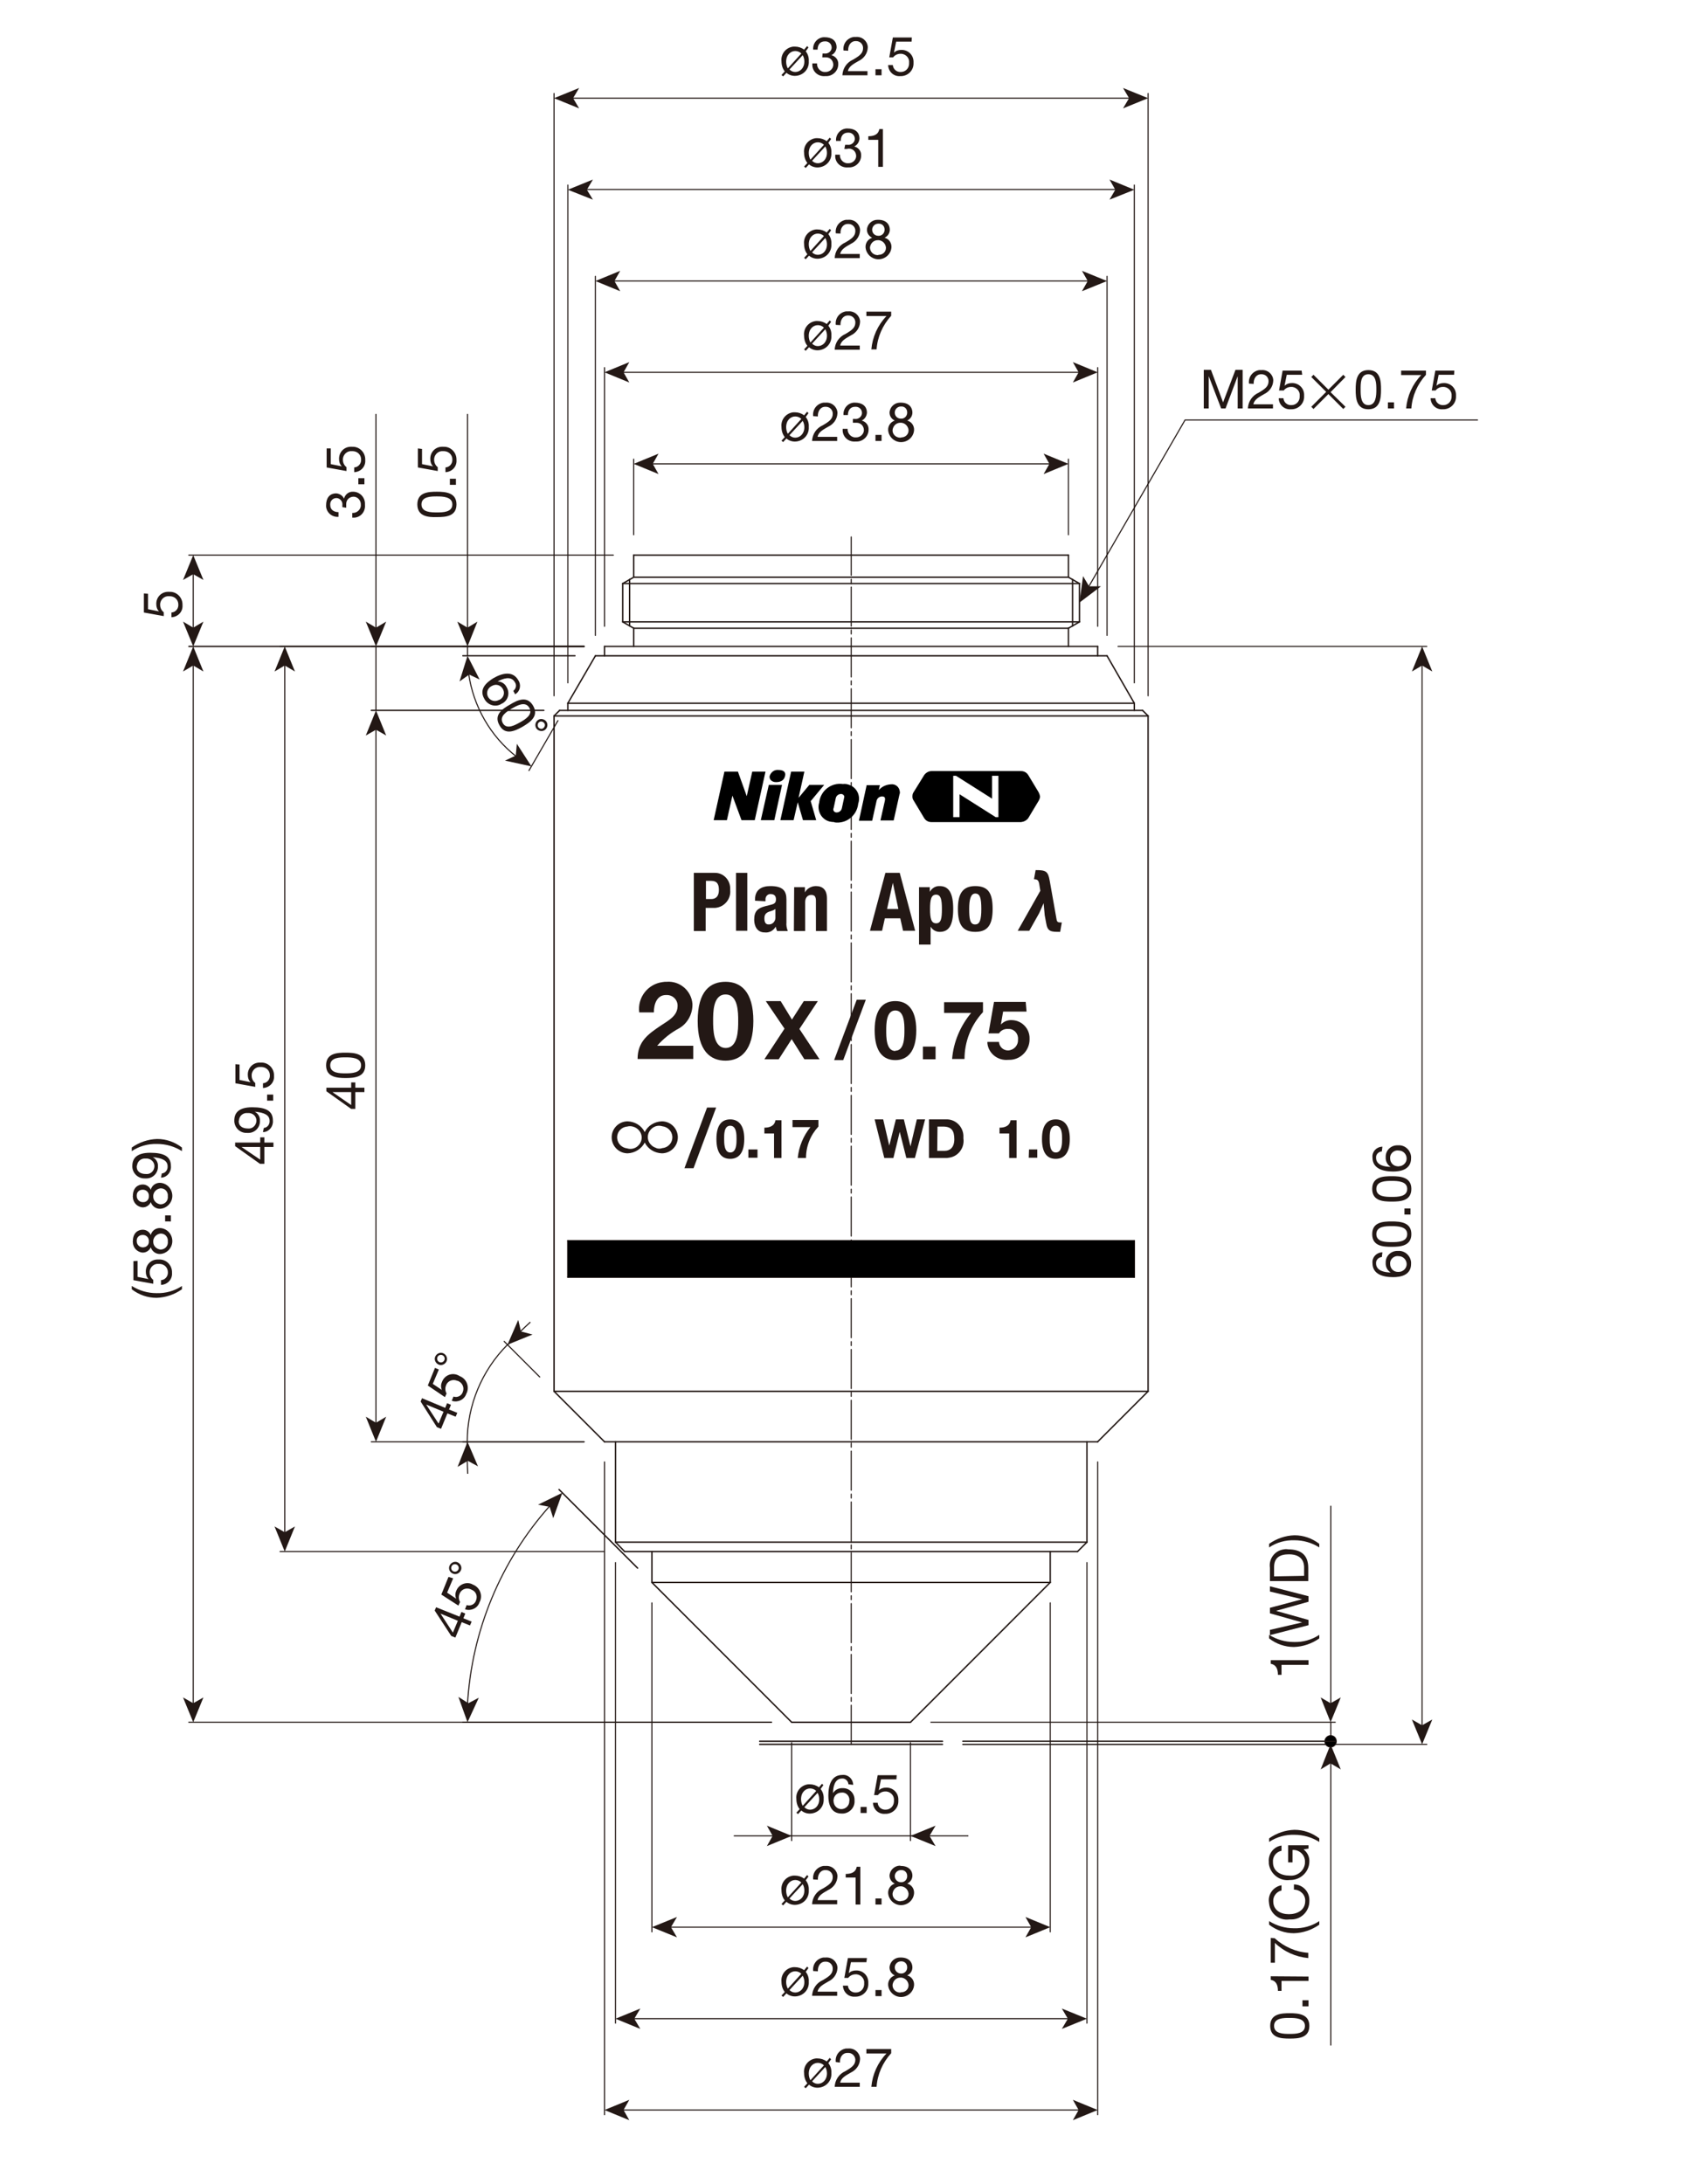 <?xml version="1.0" encoding="UTF-8"?>
<!-- Generator: Adobe Illustrator 23.0.1, SVG Export Plug-In . SVG Version: 6.00 Build 0)  -->
<svg xmlns="http://www.w3.org/2000/svg" xmlns:xlink="http://www.w3.org/1999/xlink" id="_x30_" x="0px" y="0px" width="612px" height="792px" viewBox="0 0 612 792" style="enable-background:new 0 0 612 792;" xml:space="preserve">
<style type="text/css">
	.st0{fill:none;stroke:#231815;stroke-width:0.51;stroke-linecap:round;stroke-linejoin:round;}
	
		.st1{fill:none;stroke:#231815;stroke-width:0.4;stroke-linecap:round;stroke-linejoin:round;stroke-dasharray:14.17,1.42,1.42,1.42;}
	.st2{fill:none;stroke:#231815;stroke-width:0.4;stroke-linecap:round;stroke-linejoin:round;}
	.st3{fill:#231815;}
	.st4{fill:none;stroke:#231815;stroke-width:0.4;}
	.st5{stroke:#231815;stroke-width:0.28;stroke-linecap:round;stroke-linejoin:round;}
</style>
<g id="MO_001_VIEW_PV">
	<g id="LINE">
		<line class="st0" x1="411.5" y1="463.1" x2="206" y2="463.1"></line>
	</g>
	<g id="LINE-2">
		<line class="st0" x1="411.5" y1="449.9" x2="206" y2="449.9"></line>
	</g>
	<g id="LINE-3">
		<line class="st1" x1="308.8" y1="632.5" x2="308.8" y2="194.7"></line>
	</g>
	<g id="LINE-4">
		<line class="st0" x1="226.6" y1="562.6" x2="308.8" y2="562.6"></line>
	</g>
	<g id="LINE-5">
		<line class="st0" x1="226.6" y1="562.6" x2="223.3" y2="559.2"></line>
	</g>
	<g id="LINE-6">
		<line class="st0" x1="236.5" y1="573.8" x2="236.5" y2="562.6"></line>
	</g>
	<g id="LINE-7">
		<line class="st0" x1="287.2" y1="624.5" x2="308.8" y2="624.5"></line>
	</g>
	<g id="LINE-8">
		<line class="st0" x1="287.2" y1="624.5" x2="236.5" y2="573.8"></line>
	</g>
	<g id="LINE-9">
		<line class="st0" x1="223.3" y1="559.2" x2="223.3" y2="522.8"></line>
	</g>
	<g id="LINE-10">
		<line class="st0" x1="219.3" y1="234.4" x2="308.8" y2="234.4"></line>
	</g>
	<g id="LINE-11">
		<line class="st0" x1="229.9" y1="209.3" x2="229.9" y2="201.3"></line>
	</g>
	<g id="LINE-12">
		<line class="st0" x1="229.9" y1="201.3" x2="308.8" y2="201.3"></line>
	</g>
	<g id="LINE-13">
		<line class="st0" x1="229.9" y1="209.3" x2="225.9" y2="211.6"></line>
	</g>
	<g id="LINE-14">
		<line class="st0" x1="229.9" y1="227.8" x2="225.9" y2="225.5"></line>
	</g>
	<g id="LINE-15">
		<line class="st0" x1="225.9" y1="225.5" x2="225.9" y2="211.6"></line>
	</g>
	<g id="LINE-16">
		<line class="st0" x1="229.9" y1="234.4" x2="229.9" y2="227.8"></line>
	</g>
	<g id="LINE-17">
		<line class="st0" x1="228.4" y1="227" x2="228.4" y2="210.1"></line>
	</g>
	<g id="LINE-18">
		<line class="st0" x1="219.3" y1="237.8" x2="219.3" y2="234.4"></line>
	</g>
	<g id="LINE-19">
		<line class="st0" x1="216" y1="237.8" x2="308.8" y2="237.8"></line>
	</g>
	<g id="LINE-20">
		<line class="st0" x1="219.3" y1="522.8" x2="308.8" y2="522.8"></line>
	</g>
	<g id="LINE-21">
		<line class="st0" x1="229.9" y1="209.3" x2="308.8" y2="209.3"></line>
	</g>
	<g id="LINE-22">
		<line class="st0" x1="229.9" y1="227.8" x2="308.8" y2="227.8"></line>
	</g>
	<g id="LINE-23">
		<line class="st0" x1="225.9" y1="225.5" x2="308.8" y2="225.5"></line>
	</g>
	<g id="LINE-24">
		<line class="st0" x1="225.9" y1="211.6" x2="308.8" y2="211.6"></line>
	</g>
	<g id="LINE-25">
		<line class="st0" x1="236.5" y1="573.8" x2="308.8" y2="573.8"></line>
	</g>
	<g id="LINE-26">
		<line class="st0" x1="223.3" y1="559.2" x2="308.8" y2="559.2"></line>
	</g>
	<g id="LINE-27">
		<line class="st0" x1="390.9" y1="562.6" x2="308.8" y2="562.6"></line>
	</g>
	<g id="LINE-28">
		<line class="st0" x1="390.9" y1="562.6" x2="394.3" y2="559.2"></line>
	</g>
	<g id="LINE-29">
		<line class="st0" x1="381" y1="573.8" x2="381" y2="562.6"></line>
	</g>
	<g id="LINE-30">
		<line class="st0" x1="330.3" y1="624.5" x2="308.8" y2="624.5"></line>
	</g>
	<g id="LINE-31">
		<line class="st0" x1="330.3" y1="624.5" x2="381" y2="573.8"></line>
	</g>
	<g id="LINE-32">
		<line class="st0" x1="394.3" y1="559.2" x2="394.3" y2="522.8"></line>
	</g>
	<g id="LINE-33">
		<line class="st0" x1="398.2" y1="234.4" x2="308.8" y2="234.4"></line>
	</g>
	<g id="LINE-34">
		<line class="st0" x1="387.6" y1="209.3" x2="387.6" y2="201.3"></line>
	</g>
	<g id="LINE-35">
		<line class="st0" x1="387.6" y1="201.3" x2="308.8" y2="201.3"></line>
	</g>
	<g id="LINE-36">
		<line class="st0" x1="387.6" y1="209.3" x2="391.6" y2="211.6"></line>
	</g>
	<g id="LINE-37">
		<line class="st0" x1="387.6" y1="227.8" x2="391.6" y2="225.5"></line>
	</g>
	<g id="LINE-38">
		<line class="st0" x1="391.6" y1="225.5" x2="391.6" y2="211.6"></line>
	</g>
	<g id="LINE-39">
		<line class="st0" x1="387.6" y1="234.4" x2="387.6" y2="227.8"></line>
	</g>
	<g id="LINE-40">
		<line class="st0" x1="389.1" y1="227" x2="389.1" y2="210.1"></line>
	</g>
	<g id="LINE-41">
		<line class="st0" x1="398.2" y1="237.8" x2="398.2" y2="234.4"></line>
	</g>
	<g id="LINE-42">
		<line class="st0" x1="401.6" y1="237.8" x2="308.8" y2="237.8"></line>
	</g>
	<g id="LINE-43">
		<line class="st0" x1="398.2" y1="522.8" x2="308.8" y2="522.8"></line>
	</g>
	<g id="LINE-44">
		<line class="st0" x1="387.6" y1="209.3" x2="308.8" y2="209.3"></line>
	</g>
	<g id="LINE-45">
		<line class="st0" x1="387.6" y1="227.8" x2="308.8" y2="227.8"></line>
	</g>
	<g id="LINE-46">
		<line class="st0" x1="391.6" y1="225.5" x2="308.8" y2="225.5"></line>
	</g>
	<g id="LINE-47">
		<line class="st0" x1="391.6" y1="211.6" x2="308.8" y2="211.6"></line>
	</g>
	<g id="LINE-48">
		<line class="st0" x1="381" y1="573.8" x2="308.8" y2="573.8"></line>
	</g>
	<g id="LINE-49">
		<line class="st0" x1="394.3" y1="559.2" x2="308.8" y2="559.2"></line>
	</g>
	<g id="LINE-50">
		<line class="st0" x1="411.5" y1="463.1" x2="411.5" y2="449.9"></line>
	</g>
	<g id="LINE-51">
		<line class="st0" x1="206" y1="463.1" x2="206" y2="449.9"></line>
	</g>
	<g id="LINE-52">
		<line class="st0" x1="275.6" y1="631.4" x2="341.9" y2="631.4"></line>
	</g>
	<g id="LINE-53">
		<line class="st0" x1="275.6" y1="632.5" x2="341.9" y2="632.5"></line>
	</g>
	<g id="LINE-54">
		<line class="st0" x1="216" y1="237.8" x2="206" y2="255"></line>
	</g>
	<g id="LINE-55">
		<line class="st0" x1="206" y1="255" x2="308.8" y2="255"></line>
	</g>
	<g id="LINE-56">
		<line class="st0" x1="206" y1="257.6" x2="206" y2="255"></line>
	</g>
	<g id="LINE-57">
		<line class="st0" x1="203" y1="257.6" x2="308.8" y2="257.6"></line>
	</g>
	<g id="LINE-58">
		<line class="st0" x1="201" y1="259.6" x2="203" y2="257.6"></line>
	</g>
	<g id="LINE-59">
		<line class="st0" x1="201" y1="259.6" x2="308.8" y2="259.6"></line>
	</g>
	<g id="LINE-60">
		<line class="st0" x1="201" y1="504.5" x2="201" y2="259.6"></line>
	</g>
	<g id="LINE-61">
		<line class="st0" x1="219.3" y1="522.8" x2="201" y2="504.5"></line>
	</g>
	<g id="LINE-62">
		<line class="st0" x1="201" y1="504.5" x2="308.8" y2="504.5"></line>
	</g>
	<g id="LINE-63">
		<line class="st0" x1="416.5" y1="504.5" x2="308.8" y2="504.5"></line>
	</g>
	<g id="LINE-64">
		<line class="st0" x1="398.2" y1="522.8" x2="416.5" y2="504.5"></line>
	</g>
	<g id="LINE-65">
		<line class="st0" x1="416.5" y1="504.5" x2="416.5" y2="259.6"></line>
	</g>
	<g id="LINE-66">
		<line class="st0" x1="416.5" y1="259.6" x2="308.8" y2="259.6"></line>
	</g>
	<g id="LINE-67">
		<line class="st0" x1="414.5" y1="257.6" x2="308.8" y2="257.6"></line>
	</g>
	<g id="LINE-68">
		<line class="st0" x1="411.5" y1="255" x2="308.8" y2="255"></line>
	</g>
	<g id="LINE-69">
		<line class="st0" x1="401.6" y1="237.8" x2="411.5" y2="255"></line>
	</g>
	<g id="LINE-70">
		<line class="st0" x1="411.5" y1="257.6" x2="411.5" y2="255"></line>
	</g>
	<g id="LINE-71">
		<line class="st0" x1="416.5" y1="259.6" x2="414.5" y2="257.6"></line>
	</g>
	<g id="LINE-72">
		<line class="st2" x1="429.9" y1="152.3" x2="536" y2="152.3"></line>
	</g>
	<g id="MTEXT">
		<path class="st3" d="M436.7,134.1h2.6l4.4,11.8l4.5-11.8h2.6v14h-1.8v-11.7l0,0l-4.4,11.7h-1.6l-4.5-11.7l0,0v11.7h-1.8V134.1z"></path>
		<path class="st3" d="M453.1,139.1c-0.3-2.4,1.3-4.5,3.7-4.9c0.3,0,0.5,0,0.8,0c2.2-0.2,4.1,1.4,4.3,3.5c0,0.1,0,0.3,0,0.4    c-0.1,2.1-1.4,3.9-3.3,4.8c-1.7,1-3.6,1.9-3.9,3.7h7.1v1.5h-9.1c0.1-2.5,1.6-4.7,3.9-5.7c2.4-1.4,3.6-2.3,3.6-4.2    c0-1.4-1.1-2.5-2.5-2.5c-0.1,0-0.1,0-0.2,0c-1.9,0-2.8,1.8-2.7,3.5L453.1,139.1z"></path>
		<path class="st3" d="M472.4,135.9h-5.6l-0.8,4l0,0c0.7-0.7,1.6-1,2.6-1c2.4-0.1,4.4,1.7,4.5,4.1c0,0.2,0,0.4,0,0.7    c0.1,2.5-1.9,4.6-4.4,4.7c-0.1,0-0.3,0-0.4,0c-2.3,0.2-4.2-1.5-4.4-3.7c0-0.1,0-0.2,0-0.3h1.7c0.1,1.5,1.4,2.6,2.9,2.5    c1.6,0,2.9-1.2,3-2.9c0-0.1,0-0.3,0-0.4c0.2-1.7-1.1-3.1-2.7-3.3c-0.2,0-0.4,0-0.5,0c-1,0-2,0.5-2.6,1.3H464l1.3-7.2h6.9    L472.4,135.9z"></path>
		<path class="st3" d="M488.1,147.5l-0.8,0.8l-5.4-5.4l-5.4,5.4l-0.8-0.8l5.4-5.4l-5.4-5.4l0.8-0.8l5.4,5.4l5.4-5.4l0.8,0.8    l-5.4,5.5L488.1,147.5z"></path>
		<path class="st3" d="M496.4,134.2c4.4,0,4.6,4,4.6,7.1c0,3.1-0.3,7.1-4.6,7.1s-4.6-4-4.6-7.1C491.8,138.2,492.1,134.2,496.4,134.2    z M496.4,146.9c2.8,0,2.9-3.5,2.9-5.6c0-2.1,0-5.6-2.9-5.6s-2.8,3.5-2.8,5.6C493.6,143.3,493.6,146.9,496.4,146.9L496.4,146.9z"></path>
		<path class="st3" d="M503.5,145.9h2.2v2.2h-2.2V145.9z"></path>
		<path class="st3" d="M517.3,135.9c-3.1,3.4-5,7.7-5.3,12.2h-1.9c0.4-4.5,2.3-8.8,5.5-12.1h-7.3v-1.6h9L517.3,135.9z"></path>
		<path class="st3" d="M527.5,135.9h-5.6l-0.8,4l0,0c0.7-0.7,1.6-1,2.6-1c2.4-0.1,4.4,1.7,4.5,4.1c0,0.2,0,0.4,0,0.7    c0.1,2.5-1.9,4.6-4.4,4.7c-0.1,0-0.3,0-0.4,0c-2.3,0.2-4.2-1.5-4.4-3.7c0-0.1,0-0.2,0-0.3h1.7c0.1,1.5,1.4,2.6,2.9,2.5    c1.6,0,2.9-1.2,3-2.9c0-0.1,0-0.3,0-0.4c0.2-1.7-1.1-3.1-2.7-3.3c-0.2,0-0.4,0-0.5,0c-1,0-2,0.5-2.6,1.3h-1.4l1.3-7.2h6.9    L527.5,135.9z"></path>
	</g>
	<g id="MTEXT-2">
		<path class="st3" d="M460.8,734.6c0-4.4,4-4.6,7.1-4.6c3.1,0,7.1,0.3,7.1,4.6c0,4.4-4,4.6-7.1,4.6S460.8,739,460.8,734.6z     M473.4,734.6c0-2.8-3.5-2.9-5.6-2.9s-5.6,0-5.6,2.9c0,2.9,3.5,2.9,5.6,2.9S473.4,737.5,473.4,734.6z"></path>
		<path class="st3" d="M472.5,727.5v-2.2h2.2v2.2H472.5z"></path>
		<path class="st3" d="M474.7,716.7v1.6h-9.8v3.6h-1.3c0-1.9-0.5-3.6-2.6-4v-1.3L474.7,716.7z"></path>
		<path class="st3" d="M462.4,702.8c3.4,3.1,7.7,5,12.2,5.3v1.9c-4.5-0.4-8.8-2.3-12.1-5.5v7.2H461v-9L462.4,702.8z"></path>
		<path class="st3" d="M478.6,697.9c-2.7,1.9-5.9,3-9.2,3.1c-3.3,0-6.4-1.1-9-3.1v-1.3c2.7,1.7,5.8,2.6,9,2.6    c3.3,0.1,6.5-0.8,9.2-2.6V697.9z"></path>
		<path class="st3" d="M464.9,685.5c-1.8,0.4-3.1,2.1-3,3.9c0,3.3,2.7,4.7,5.7,4.7c2.9,0,5.9-1.4,5.9-4.8c0.1-2.2-1.7-4-3.9-4.1    c-0.1,0-0.1,0-0.2,0v-1.9c3.1,0,5.7,2.6,5.6,5.8c0,0.1,0,0.2,0,0.3c0,3.6-2.9,6.6-6.5,6.6c-0.3,0-0.5,0-0.8,0    c-3.6,0.5-6.9-2.1-7.3-5.7c0-0.3-0.1-0.6-0.1-0.9c-0.2-2.8,1.8-5.3,4.6-5.8L464.9,685.5z"></path>
		<path class="st3" d="M472.9,670.6c1.4,1.1,2.2,2.7,2.1,4.5c-0.1,3.7-3.2,6.6-6.9,6.6c-0.1,0-0.1,0-0.2,0c-3.7,0.5-7.1-2.2-7.6-5.9    c0-0.2,0-0.4,0-0.6c-0.3-2.9,1.7-5.6,4.6-6v1.9c-2,0.4-3.3,2.2-3.1,4.2c0,3.3,2.9,4.8,6,4.8c2.8,0.3,5.3-1.7,5.6-4.4    c0-0.1,0-0.2,0-0.4c0.2-2.3-1.6-4.3-3.9-4.5c-0.2,0-0.4,0-0.6,0v4.5h-1.6v-6.2h7.4v1.2L472.9,670.6z"></path>
		<path class="st3" d="M478.6,667.9c-2.7-1.7-5.8-2.6-9-2.6c-3.3-0.1-6.5,0.8-9.2,2.6v-1.3c2.7-1.9,5.9-3,9.2-3.1    c3.3,0,6.4,1.1,9,3.1V667.9z"></path>
	</g>
	<g id="LINE-73">
		<line class="st0" x1="482.8" y1="632.5" x2="482.8" y2="631.4"></line>
	</g>
	<g id="LINE-74">
		<line class="st2" x1="349.3" y1="632.5" x2="484.4" y2="632.5"></line>
	</g>
	<g id="LINE-75">
		<line class="st2" x1="349.3" y1="631.4" x2="484.4" y2="631.4"></line>
	</g>
	<g id="LINE-76">
		<line class="st4" x1="482.8" y1="741.7" x2="482.8" y2="639"></line>
		<polygon class="st3" points="482.7,632.5 486.4,641.6 482.7,639.4 479.1,641.6   "></polygon>
	</g>
	<g id="MTEXT-3">
		<path class="st3" d="M501.3,455.8c-1.2,0.1-2.2,1.1-2.1,2.3c0,2.8,3.3,3.3,5.3,3.3l0,0c-1.2-0.7-1.9-2.1-1.8-3.5    c-0.1-2.3,1.7-4.2,4-4.3c0.2,0,0.3,0,0.5,0c2.4-0.2,4.5,1.7,4.7,4.1c0,0.2,0,0.4,0,0.6c0,4.1-3.8,4.8-6.5,4.8    c-3.8,0-7.5-1.1-7.5-5.1c-0.2-2,1.3-3.7,3.3-3.9c0.1,0,0.2,0,0.3,0L501.3,455.8z M507.4,461.2c1.6,0,2.9-1.3,2.9-2.8    c0-1.6-1.3-2.9-2.8-2.9c0,0,0,0,0,0c-1.5-0.3-3,0.8-3.2,2.3c0,0.2,0,0.3,0,0.5c0,1.6,1.2,2.9,2.8,2.9    C507,461.2,507.2,461.2,507.4,461.2z"></path>
		<path class="st3" d="M497.8,447.5c0-4.4,4-4.6,7.1-4.6c3.1,0,7.1,0.3,7.1,4.6s-4,4.6-7.1,4.6S497.8,451.9,497.8,447.5z     M510.5,447.5c0-2.8-3.5-2.9-5.6-2.9s-5.6,0-5.6,2.9s3.5,2.9,5.6,2.9S510.5,450.4,510.5,447.5z"></path>
		<path class="st3" d="M509.5,440.4v-2.2h2.2v2.2H509.5z"></path>
		<path class="st3" d="M497.8,431.1c0-4.4,4-4.6,7.1-4.6c3.1,0,7.1,0.3,7.1,4.6c0,4.4-4,4.6-7.1,4.6S497.8,435.5,497.8,431.1z     M510.5,431.1c0-2.8-3.5-2.9-5.6-2.9s-5.6,0-5.6,2.9c0,2.9,3.5,2.9,5.6,2.9S510.5,434,510.5,431.1z"></path>
		<path class="st3" d="M501.3,417.5c-1.2,0.1-2.2,1.1-2.1,2.3c0,2.8,3.3,3.3,5.3,3.3l0,0c-1.2-0.7-1.9-2.1-1.8-3.5    c-0.1-2.3,1.7-4.2,4-4.3c0.2,0,0.3,0,0.5,0c2.4-0.2,4.5,1.7,4.7,4.1c0,0.2,0,0.4,0,0.6c0,4.1-3.8,4.8-6.5,4.8    c-3.8,0-7.5-1.1-7.5-5.1c-0.2-2,1.3-3.7,3.3-3.9c0.1,0,0.2,0,0.3,0L501.3,417.5z M507.4,422.9c1.6,0,2.9-1.3,2.9-2.8    c0-1.6-1.3-2.9-2.8-2.9c0,0,0,0,0,0c-1.5-0.3-3,0.8-3.2,2.3c0,0.2,0,0.3,0,0.5c0,1.6,1.2,2.9,2.8,2.9    C507,423,507.2,423,507.4,422.9z"></path>
	</g>
	<g id="LINE-77">
		<line class="st4" x1="515.9" y1="240.9" x2="515.9" y2="626.1"></line>
		<polygon class="st3" points="515.9,234.4 512.2,243.5 515.9,241.3 519.6,243.5   "></polygon>
		<polygon class="st3" points="515.9,632.5 512.2,623.5 515.9,625.6 519.6,623.5   "></polygon>
	</g>
	<g id="LINE-78">
		<line class="st2" x1="405.6" y1="234.4" x2="517.6" y2="234.4"></line>
	</g>
	<g id="LINE-79">
		<line class="st2" x1="349.3" y1="632.5" x2="517.6" y2="632.5"></line>
	</g>
	<g id="MTEXT-4">
		<path class="st3" d="M300.5,118.1c0.8,1,1.2,2.3,1.1,3.6c0.2,2.8-1.9,5.1-4.7,5.3c-1.2,0.1-2.5-0.3-3.4-1.1l-1.2,1.3l-0.6-0.5    l1.2-1.3c-0.8-1-1.2-2.3-1.2-3.7c-0.3-2.6,1.6-5,4.3-5.3c0.2,0,0.4,0,0.6,0c1.2,0,2.4,0.4,3.3,1.1l1.1-1.3l0.5,0.5L300.5,118.1z     M298.9,118.8c-0.6-0.6-1.4-0.9-2.2-0.9c-1.7,0-3.3,1.4-3.3,3.9c0,0.8,0.2,1.7,0.6,2.4L298.9,118.8z M294.6,124.6    c0.6,0.6,1.3,0.9,2.1,0.9c1.7,0,3.3-1.4,3.3-3.8c0-0.8-0.2-1.6-0.6-2.3L294.6,124.6z"></path>
		<path class="st3" d="M303.2,117.8c-0.3-2.4,1.3-4.5,3.7-4.9c0.3,0,0.5,0,0.8,0c2.2-0.2,4.1,1.4,4.3,3.5c0,0.1,0,0.3,0,0.4    c-0.1,2.1-1.4,3.9-3.3,4.8c-1.7,1-3.6,1.9-3.9,3.7h7.1v1.5h-9.1c0.1-2.5,1.6-4.7,3.9-5.7c2.4-1.4,3.6-2.3,3.6-4.2    c0-1.4-1.1-2.5-2.5-2.5c-0.1,0-0.1,0-0.2,0c-1.9,0-2.8,1.8-2.7,3.5L303.2,117.8z"></path>
		<path class="st3" d="M323.3,114.5c-3.1,3.4-5,7.7-5.3,12.2h-1.9c0.4-4.5,2.3-8.8,5.5-12.1h-7.3V113h9L323.3,114.5z"></path>
	</g>
	<g id="LINE-80">
		<line class="st4" x1="225.7" y1="135" x2="391.8" y2="135"></line>
		<polygon class="st3" points="219.3,135 228.3,138.7 226.2,135 228.3,131.3   "></polygon>
		<polygon class="st3" points="398.2,135 389.2,138.7 391.3,135 389.2,131.3   "></polygon>
	</g>
	<g id="LINE-81">
		<line class="st2" x1="219.3" y1="227.1" x2="219.3" y2="133.3"></line>
	</g>
	<g id="LINE-82">
		<line class="st2" x1="398.2" y1="227.1" x2="398.2" y2="133.3"></line>
	</g>
	<g id="MTEXT-5">
		<path class="st3" d="M292.3,151.2c0.8,1,1.2,2.3,1.1,3.6c0.2,2.8-1.9,5.1-4.7,5.3c-1.2,0.1-2.5-0.3-3.4-1.1l-1.2,1.3l-0.6-0.5    l1.2-1.3c-0.8-1-1.2-2.3-1.2-3.7c-0.3-2.6,1.6-5,4.3-5.3c0.2,0,0.4,0,0.6,0c1.2,0,2.4,0.4,3.3,1.1l1.1-1.3l0.5,0.5L292.3,151.2z     M290.7,151.9c-0.6-0.6-1.4-0.9-2.2-0.9c-1.7,0-3.3,1.4-3.3,3.9c0,0.8,0.2,1.7,0.6,2.4L290.7,151.9z M286.4,157.8    c0.6,0.6,1.3,0.9,2.1,0.9c1.7,0,3.3-1.4,3.3-3.8c0-0.8-0.2-1.6-0.6-2.3L286.4,157.8z"></path>
		<path class="st3" d="M295,150.9c-0.3-2.4,1.3-4.5,3.7-4.9c0.3,0,0.5,0,0.8,0c2.2-0.2,4.1,1.4,4.3,3.5c0,0.1,0,0.3,0,0.4    c-0.1,2.1-1.4,3.9-3.3,4.8c-1.7,1-3.6,1.9-3.9,3.7h7.1v1.5h-9.1c0.1-2.5,1.6-4.7,3.9-5.7c2.4-1.4,3.6-2.3,3.6-4.2    c0-1.4-1.1-2.5-2.5-2.5c-0.1,0-0.1,0-0.2,0c-1.9,0-2.8,1.8-2.7,3.5L295,150.9z"></path>
		<path class="st3" d="M309.4,151.9h0.7c1.3,0.2,2.5-0.8,2.6-2c0-0.1,0-0.2,0-0.2c0-1.2-1-2.2-2.2-2.2c-0.1,0-0.2,0-0.3,0    c-1.8,0-2.6,1.4-2.6,3H306c-0.2-2.3,1.5-4.3,3.7-4.5c0.2,0,0.4,0,0.5,0c2.4,0,4.3,1.1,4.3,3.7c-0.1,1.2-0.8,2.3-1.9,2.8l0,0    c1.5,0.4,2.6,1.7,2.5,3.3c0,2.4-2,4.3-4.3,4.3c-0.2,0-0.3,0-0.5,0c-2.3,0.2-4.4-1.4-4.6-3.8c0-0.3,0-0.5,0-0.8h1.8    c-0.1,1.5,1,2.9,2.5,3.1c0.1,0,0.3,0,0.4,0c1.5,0.1,2.9-1,3-2.5c0,0,0-0.1,0-0.1c0-1.5-1.1-2.7-2.6-2.7c-0.1,0-0.3,0-0.4,0h-1    L309.4,151.9z"></path>
		<path class="st3" d="M317.6,157.7h2.2v2.2h-2.2V157.7z"></path>
		<path class="st3" d="M326.8,146c3,0,4.2,1.8,4.2,3.6c0,1.3-0.8,2.4-1.9,2.9c1.6,0.4,2.6,1.9,2.5,3.5c-0.2,2.6-2.5,4.5-5.1,4.3    c-2.3-0.2-4.1-2-4.3-4.3c-0.1-1.6,0.9-3,2.4-3.5c-1.1-0.5-1.9-1.6-1.9-2.9c0.1-2,1.8-3.6,3.8-3.6C326.6,146,326.7,146,326.8,146z     M326.8,158.6c1.5,0.1,2.8-1,2.8-2.5c0-0.1,0-0.1,0-0.2c-0.2-1.6-1.6-2.8-3.2-2.6c-1.4,0.1-2.4,1.2-2.6,2.6    c-0.1,1.5,1.1,2.7,2.6,2.8c0.2,0,0.5,0,0.7-0.1L326.8,158.6z M326.8,151.8c1.2,0.1,2.2-0.8,2.3-2c0-0.1,0-0.2,0-0.3    c0-1.2-0.9-2.1-2-2.1c-0.1,0-0.2,0-0.3,0c-1.2,0-2.2,1-2.2,2.2C324.6,150.9,325.6,151.8,326.8,151.8    C326.8,151.8,326.8,151.8,326.8,151.8L326.8,151.8z"></path>
	</g>
	<g id="LINE-83">
		<line class="st4" x1="236.3" y1="168.2" x2="381.2" y2="168.2"></line>
		<polygon class="st3" points="229.9,168.2 238.9,171.9 236.8,168.2 238.9,164.5   "></polygon>
		<polygon class="st3" points="387.6,168.2 378.6,171.9 380.7,168.2 378.6,164.5   "></polygon>
	</g>
	<g id="LINE-84">
		<line class="st2" x1="229.9" y1="193.9" x2="229.9" y2="166.5"></line>
	</g>
	<g id="LINE-85">
		<line class="st2" x1="387.6" y1="193.9" x2="387.6" y2="166.5"></line>
	</g>
	<g id="MTEXT-6">
		<path class="st3" d="M292.3,715c0.8,1,1.2,2.3,1.1,3.6c0.2,2.8-1.9,5.1-4.7,5.3c-1.2,0.1-2.5-0.3-3.4-1.1l-1.2,1.3l-0.6-0.5    l1.2-1.3c-0.8-1-1.2-2.3-1.2-3.7c-0.3-2.6,1.6-5,4.3-5.3c0.2,0,0.4,0,0.6,0c1.2,0,2.4,0.4,3.3,1.1l1.1-1.3l0.5,0.5L292.3,715z     M290.7,715.7c-0.6-0.6-1.4-0.9-2.2-0.9c-1.7,0-3.3,1.4-3.3,3.9c0,0.8,0.2,1.7,0.6,2.4L290.7,715.7z M286.4,721.6    c0.6,0.6,1.3,0.9,2.1,0.9c1.7,0,3.3-1.4,3.3-3.8c0-0.8-0.2-1.6-0.6-2.3L286.4,721.6z"></path>
		<path class="st3" d="M295,714.7c-0.3-2.4,1.3-4.5,3.7-4.9c0.3,0,0.5,0,0.8,0c2.2-0.2,4.1,1.4,4.3,3.5c0,0.1,0,0.3,0,0.4    c-0.1,2.1-1.4,3.9-3.3,4.8c-1.7,1-3.6,1.9-3.9,3.7h7.1v1.5h-9.1c0.1-2.5,1.6-4.7,3.9-5.7c2.4-1.4,3.6-2.3,3.6-4.2    c0-1.4-1.1-2.5-2.5-2.5c-0.1,0-0.1,0-0.2,0c-1.9,0-2.8,1.8-2.7,3.5L295,714.7z"></path>
		<path class="st3" d="M314.3,711.5h-5.6l-0.8,4l0,0c0.7-0.7,1.6-1,2.6-1c2.4-0.1,4.4,1.7,4.5,4.1c0,0.2,0,0.4,0,0.7    c0.1,2.5-1.9,4.6-4.4,4.7c-0.1,0-0.3,0-0.4,0c-2.3,0.2-4.2-1.5-4.4-3.8c0-0.1,0-0.2,0-0.2h1.8c0.1,1.5,1.4,2.6,2.9,2.5    c1.6,0,2.9-1.2,3-2.9c0-0.1,0-0.3,0-0.4c0.2-1.7-1.1-3.1-2.7-3.3c-0.2,0-0.4,0-0.5,0c-1,0-2,0.5-2.6,1.3h-1.4l1.3-7.2h6.9    L314.3,711.5z"></path>
		<path class="st3" d="M317.6,721.6h2.2v2.2h-2.2V721.6z"></path>
		<path class="st3" d="M326.8,709.8c3,0,4.2,1.8,4.2,3.6c0,1.3-0.8,2.4-1.9,2.9c1.6,0.4,2.6,1.9,2.5,3.5c-0.2,2.6-2.5,4.5-5.1,4.3    c-2.3-0.2-4.1-2-4.3-4.3c-0.1-1.6,0.9-3,2.4-3.5c-1.1-0.5-1.9-1.6-1.9-2.9c0.1-2,1.8-3.6,3.8-3.6    C326.6,709.8,326.7,709.8,326.8,709.8z M326.8,722.4c1.5,0.1,2.8-1,2.8-2.5c0-0.1,0-0.1,0-0.2c-0.2-1.6-1.6-2.8-3.2-2.6    c-1.4,0.1-2.4,1.2-2.6,2.6c-0.1,1.5,1.1,2.7,2.5,2.8c0.2,0,0.5,0,0.7-0.1L326.8,722.4z M326.8,715.6c1.2,0.1,2.2-0.8,2.3-2    c0-0.1,0-0.2,0-0.3c0-1.2-0.9-2.1-2-2.1c-0.1,0-0.2,0-0.3,0c-1.2,0-2.2,1-2.2,2.2C324.6,714.6,325.6,715.6,326.8,715.6    C326.8,715.6,326.8,715.6,326.8,715.6L326.8,715.6z"></path>
	</g>
	<g id="LINE-86">
		<line class="st4" x1="229.7" y1="732" x2="387.8" y2="732"></line>
		<polygon class="st3" points="223.3,732 232.3,735.7 230.1,732 232.3,728.3   "></polygon>
		<polygon class="st3" points="394.3,732 385.2,735.7 387.4,732 385.2,728.3   "></polygon>
	</g>
	<g id="LINE-87">
		<line class="st2" x1="223.3" y1="566.6" x2="223.3" y2="733.6"></line>
	</g>
	<g id="LINE-88">
		<line class="st2" x1="394.3" y1="566.6" x2="394.3" y2="733.6"></line>
	</g>
	<g id="MTEXT-7">
		<path class="st3" d="M292.3,681.8c0.8,1,1.2,2.3,1.1,3.6c0.2,2.8-1.9,5.1-4.7,5.3c-1.2,0.1-2.5-0.3-3.4-1.1l-1.2,1.3l-0.6-0.5    l1.2-1.3c-0.8-1-1.2-2.3-1.2-3.7c-0.3-2.6,1.6-5,4.3-5.3c0.2,0,0.4,0,0.6,0c1.2,0,2.4,0.4,3.3,1.1l1.1-1.3l0.5,0.5L292.3,681.8z     M290.7,682.6c-0.6-0.6-1.4-0.9-2.2-0.9c-1.7,0-3.3,1.4-3.3,3.9c0,0.8,0.2,1.7,0.6,2.4L290.7,682.6z M286.4,688.4    c0.6,0.6,1.3,0.9,2.1,0.9c1.7,0,3.3-1.4,3.3-3.8c0-0.8-0.2-1.6-0.6-2.3L286.4,688.4z"></path>
		<path class="st3" d="M295,681.5c-0.3-2.4,1.3-4.5,3.7-4.9c0.3,0,0.5,0,0.8,0c2.2-0.2,4.1,1.4,4.3,3.5c0,0.1,0,0.3,0,0.4    c-0.1,2.1-1.4,3.9-3.3,4.8c-1.7,1-3.6,1.9-3.9,3.7h7.1v1.5h-9.1c0.1-2.5,1.6-4.7,3.9-5.7c2.4-1.4,3.6-2.3,3.6-4.2    c0-1.4-1.1-2.5-2.5-2.5c-0.1,0-0.1,0-0.2,0c-1.9,0-2.8,1.8-2.7,3.5L295,681.5z"></path>
		<path class="st3" d="M312.1,690.6h-1.7v-9.8h-3.6v-1.3c1.9,0,3.6-0.5,4-2.6h1.3V690.6z"></path>
		<path class="st3" d="M317.6,688.4h2.2v2.2h-2.2V688.4z"></path>
		<path class="st3" d="M326.8,676.6c3,0,4.2,1.8,4.2,3.5c0,1.3-0.8,2.4-1.9,2.9c1.6,0.4,2.6,1.9,2.5,3.5c-0.2,2.6-2.5,4.5-5.1,4.3    c-2.3-0.2-4.1-2-4.3-4.3c-0.1-1.6,0.9-3,2.4-3.5c-1.1-0.5-1.9-1.6-1.9-2.9c0.1-2,1.8-3.6,3.8-3.6    C326.7,676.6,326.7,676.6,326.8,676.6z M326.8,689.3c1.5,0.1,2.8-1,2.8-2.5c0-0.1,0-0.1,0-0.2c-0.2-1.6-1.6-2.8-3.2-2.6    c-1.4,0.1-2.4,1.2-2.6,2.6c-0.1,1.5,1.1,2.7,2.6,2.8c0.2,0,0.5,0,0.7-0.1H326.8z M326.8,682.5c1.2,0.1,2.2-0.8,2.3-2    c0-0.1,0-0.2,0-0.3c0-1.2-0.9-2.1-2-2.1c-0.1,0-0.2,0-0.3,0c-1.2,0-2.2,1-2.2,2.2C324.6,681.5,325.6,682.5,326.8,682.5    C326.8,682.5,326.8,682.5,326.8,682.5L326.8,682.5z"></path>
	</g>
	<g id="LINE-89">
		<line class="st4" x1="242.9" y1="698.8" x2="374.6" y2="698.8"></line>
		<polygon class="st3" points="236.5,698.8 245.6,702.5 243.4,698.8 245.6,695.1   "></polygon>
		<polygon class="st3" points="381,698.8 372,702.5 374.1,698.8 372,695.1   "></polygon>
	</g>
	<g id="LINE-90">
		<line class="st2" x1="236.5" y1="581.2" x2="236.5" y2="700.5"></line>
	</g>
	<g id="LINE-91">
		<line class="st2" x1="381" y1="581.2" x2="381" y2="700.5"></line>
	</g>
	<g id="MTEXT-8">
		<path class="st3" d="M53.7,215.3v5.6l4,0.8l0,0c-0.7-0.7-1-1.6-1-2.6c-0.1-2.4,1.7-4.4,4.1-4.5c0.2,0,0.4,0,0.7,0    c2.5-0.1,4.6,1.9,4.7,4.4c0,0.1,0,0.3,0,0.4c0.2,2.3-1.5,4.2-3.8,4.4c-0.1,0-0.2,0-0.2,0v-1.7c1.5-0.1,2.6-1.4,2.5-2.9    c0-1.6-1.2-2.9-2.9-3c-0.1,0-0.3,0-0.4,0c-1.7-0.2-3.1,1.1-3.3,2.7c0,0.2,0,0.4,0,0.5c0,1,0.5,2,1.3,2.6v1.4l-7.2-1.3v-6.9    L53.7,215.3z"></path>
	</g>
	<g id="LINE-92">
		<line class="st4" x1="70.1" y1="207.7" x2="70.1" y2="228"></line>
		<polygon class="st3" points="70.1,201.3 66.4,210.3 70.1,208.2 73.8,210.3   "></polygon>
		<polygon class="st3" points="70.1,234.4 66.4,225.4 70.1,227.6 73.8,225.4   "></polygon>
	</g>
	<g id="LINE-93">
		<line class="st2" x1="222.5" y1="201.3" x2="68.5" y2="201.3"></line>
	</g>
	<g id="LINE-94">
		<line class="st2" x1="211.9" y1="234.4" x2="68.5" y2="234.4"></line>
	</g>
	<g id="MTEXT-9">
		<path class="st3" d="M124.2,183.9c0-0.3,0-0.5,0-0.7c0.2-1.3-0.8-2.5-2-2.6c-0.1,0-0.2,0-0.2,0c-1.2,0-2.2,1-2.2,2.2    c0,0.1,0,0.2,0,0.3c0,1.8,1.4,2.6,3,2.6v1.7c-2.3,0.2-4.3-1.5-4.5-3.7c0-0.2,0-0.4,0-0.5c0-2.4,1.1-4.3,3.7-4.3    c1.2,0.1,2.3,0.8,2.8,1.9l0,0c0.4-1.5,1.7-2.6,3.3-2.5c2.4,0,4.3,2,4.3,4.3c0,0.2,0,0.3,0,0.5c0.2,2.3-1.4,4.4-3.8,4.6    c-0.3,0-0.5,0-0.8,0V186c1.5,0.1,2.9-1,3.1-2.5c0-0.1,0-0.3,0-0.4c0.1-1.5-1-2.9-2.5-3c0,0-0.1,0-0.1,0c-1.5,0-2.7,1.1-2.7,2.6    c0,0.1,0,0.3,0,0.4c0,0.3,0,0.7,0,1L124.2,183.9z"></path>
		<path class="st3" d="M130,175.6v-2.2h2.2v2.2H130z"></path>
		<path class="st3" d="M120,162.6v5.7l4,0.8l0,0c-0.7-0.7-1-1.6-1-2.6c-0.1-2.4,1.7-4.4,4.1-4.5c0.2,0,0.4,0,0.7,0    c2.5-0.1,4.6,1.9,4.7,4.4c0,0.1,0,0.3,0,0.4c0.2,2.3-1.5,4.2-3.8,4.4c-0.1,0-0.2,0-0.2,0v-1.7c1.5-0.1,2.6-1.4,2.5-2.9    c0-1.6-1.2-2.9-2.9-3c-0.1,0-0.3,0-0.4,0c-1.7-0.2-3.1,1.1-3.3,2.7c0,0.2,0,0.4,0,0.5c0,1,0.5,2,1.3,2.6v1.4l-7.2-1.3v-6.9    L120,162.6z"></path>
	</g>
	<g id="LINE-95">
		<line class="st2" x1="136.4" y1="234.4" x2="136.4" y2="257.6"></line>
	</g>
	<g id="LINE-96">
		<line class="st2" x1="211.9" y1="234.4" x2="134.7" y2="234.4"></line>
	</g>
	<g id="LINE-97">
		<line class="st2" x1="197.3" y1="257.6" x2="134.7" y2="257.6"></line>
	</g>
	<g id="LINE-98">
		<line class="st4" x1="136.4" y1="150.1" x2="136.4" y2="228"></line>
		<polygon class="st3" points="136.4,234.4 132.7,225.4 136.4,227.6 140.1,225.4   "></polygon>
	</g>
	<g id="LINE-99">
		<line class="st4" x1="169.6" y1="150.1" x2="169.6" y2="228"></line>
		<polygon class="st3" points="169.6,234.4 165.9,225.4 169.6,227.6 173.2,225.4   "></polygon>
	</g>
	<g id="MTEXT-10">
		<path class="st3" d="M127.4,394.4v-1.9h1.5v1.9h3.3v1.6h-3.3v6.1h-1.5l-9-6.4v-1.3L127.4,394.4z M127.4,396h-6.8l6.8,4.7V396z"></path>
		<path class="st3" d="M118.3,386.3c0-4.4,4-4.6,7.1-4.6c3.1,0,7.1,0.3,7.1,4.6s-4,4.6-7.1,4.6C122.3,390.9,118.3,390.6,118.3,386.3    z M131,386.3c0-2.8-3.5-2.9-5.6-2.9s-5.6,0-5.6,2.9s3.5,2.9,5.6,2.9S131,389.1,131,386.3z"></path>
	</g>
	<g id="LINE-100">
		<line class="st4" x1="136.4" y1="264.1" x2="136.4" y2="516.4"></line>
		<polygon class="st3" points="136.4,257.6 132.7,266.7 136.4,264.6 140.1,266.7   "></polygon>
		<polygon class="st3" points="136.4,522.8 132.7,513.7 136.4,515.9 140.1,513.7   "></polygon>
	</g>
	<g id="LINE-101">
		<line class="st2" x1="197.3" y1="257.6" x2="134.7" y2="257.6"></line>
	</g>
	<g id="LINE-102">
		<line class="st2" x1="211.9" y1="522.8" x2="134.7" y2="522.8"></line>
	</g>
	<g id="MTEXT-11">
		<path class="st3" d="M300.5,748.1c0.8,1,1.2,2.3,1.1,3.6c0.2,2.8-1.9,5.1-4.7,5.3c-1.2,0.1-2.5-0.3-3.4-1.1l-1.2,1.3l-0.6-0.5    l1.2-1.3c-0.8-1-1.2-2.3-1.2-3.7c-0.3-2.6,1.6-5,4.3-5.3c0.2,0,0.4,0,0.6,0c1.2,0,2.4,0.4,3.3,1.1l1.1-1.3l0.5,0.5L300.5,748.1z     M298.9,748.9c-0.6-0.6-1.4-0.9-2.2-0.9c-1.7,0-3.3,1.4-3.3,3.9c0,0.8,0.2,1.7,0.6,2.4L298.9,748.9z M294.6,754.7    c0.6,0.6,1.3,0.9,2.1,0.9c1.7,0,3.3-1.4,3.3-3.8c0-0.8-0.2-1.6-0.6-2.3L294.6,754.7z"></path>
		<path class="st3" d="M303.2,747.7c-0.3-2.4,1.3-4.5,3.7-4.9c0.3,0,0.5,0,0.8,0c2.2-0.2,4.1,1.4,4.3,3.5c0,0.1,0,0.3,0,0.4    c-0.1,2.1-1.4,3.9-3.3,4.8c-1.7,1-3.6,1.9-3.9,3.7h7.1v1.5h-9.1c0.1-2.5,1.6-4.7,3.9-5.7c2.4-1.4,3.6-2.3,3.6-4.2    c-0.1-1.4-1.3-2.5-2.7-2.4c-0.1,0-0.2,0-0.2,0c-1.9,0-2.8,1.8-2.7,3.5L303.2,747.7z"></path>
		<path class="st3" d="M323.3,744.5c-3.1,3.4-5,7.7-5.3,12.2h-1.9c0.4-4.5,2.3-8.8,5.5-12.1h-7.3V743h9L323.3,744.5z"></path>
	</g>
	<g id="LINE-103">
		<line class="st4" x1="225.7" y1="765.1" x2="391.8" y2="765.1"></line>
		<polygon class="st3" points="219.3,765.1 228.3,768.8 226.2,765.1 228.3,761.4   "></polygon>
		<polygon class="st3" points="398.2,765.1 389.2,768.8 391.3,765.1 389.2,761.4   "></polygon>
	</g>
	<g id="LINE-104">
		<line class="st2" x1="219.3" y1="530.1" x2="219.3" y2="766.8"></line>
	</g>
	<g id="LINE-105">
		<line class="st2" x1="398.2" y1="530.1" x2="398.2" y2="766.8"></line>
	</g>
	<g id="HATCH">
		<rect x="206" y="449.9" width="205.5" height="13.3"></rect>
	</g>
	<g id="MTEXT-12">
		<path class="st3" d="M300.5,84.9c0.8,1,1.2,2.3,1.1,3.6c0.2,2.8-1.9,5.1-4.7,5.3c-1.2,0.1-2.5-0.3-3.4-1.1l-1.2,1.3l-0.6-0.5    l1.2-1.3c-0.8-1-1.2-2.3-1.2-3.7c-0.3-2.6,1.6-5,4.3-5.3c0.2,0,0.4,0,0.6,0c1.2,0,2.4,0.4,3.3,1.1l1.1-1.3l0.5,0.5L300.5,84.9z     M298.9,85.6c-0.6-0.6-1.4-0.9-2.2-0.9c-1.7,0-3.3,1.4-3.3,3.9c0,0.8,0.2,1.7,0.6,2.4L298.9,85.6z M294.6,91.5    c0.6,0.6,1.3,0.9,2.1,0.9c1.7,0,3.3-1.4,3.3-3.8c0-0.8-0.2-1.6-0.6-2.3L294.6,91.5z"></path>
		<path class="st3" d="M303.2,84.6c-0.3-2.4,1.3-4.5,3.7-4.9c0.3,0,0.5,0,0.8,0c2.2-0.2,4.1,1.4,4.3,3.5c0,0.1,0,0.3,0,0.4    c-0.1,2.1-1.4,3.9-3.3,4.8c-1.7,1-3.6,1.9-3.9,3.7h7.1v1.5h-9.1c0.1-2.5,1.6-4.7,3.9-5.7c2.4-1.4,3.6-2.3,3.6-4.2    c0-1.4-1.1-2.5-2.5-2.5c-0.1,0-0.1,0-0.2,0c-1.9,0-2.8,1.8-2.7,3.5L303.2,84.6z"></path>
		<path class="st3" d="M318.6,79.7c3,0,4.2,1.8,4.2,3.6c0,1.3-0.8,2.4-1.9,2.9c1.6,0.4,2.6,1.9,2.5,3.5c-0.2,2.6-2.5,4.5-5.1,4.3    c-2.3-0.2-4.1-2-4.3-4.3c-0.1-1.6,0.9-3,2.4-3.5c-1.1-0.5-1.9-1.6-1.9-2.9c0.1-2,1.8-3.6,3.8-3.6    C318.5,79.7,318.5,79.7,318.6,79.7z M318.6,92.4c1.5,0.1,2.8-1,2.8-2.5c0-0.1,0-0.1,0-0.2c-0.2-1.6-1.6-2.8-3.2-2.6    c-1.4,0.1-2.4,1.2-2.6,2.6c0,1.5,1.1,2.7,2.6,2.8c0.2,0,0.3,0,0.5,0L318.6,92.4z M318.6,85.5c1.2,0.1,2.2-0.8,2.3-2    c0-0.1,0-0.2,0-0.3c0-1.2-0.9-2.1-2-2.1c-0.1,0-0.2,0-0.3,0c-1.2,0-2.2,1-2.2,2.2C316.4,84.6,317.4,85.5,318.6,85.5    C318.6,85.5,318.6,85.5,318.6,85.5L318.6,85.5z"></path>
	</g>
	<g id="LINE-106">
		<line class="st4" x1="222.4" y1="101.9" x2="395.1" y2="101.9"></line>
		<polygon class="st3" points="216,101.9 225,105.6 222.9,101.9 225,98.2   "></polygon>
		<polygon class="st3" points="401.6,101.9 392.5,105.6 394.6,101.9 392.5,98.2   "></polygon>
	</g>
	<g id="LINE-107">
		<line class="st2" x1="216" y1="230.4" x2="216" y2="100.2"></line>
	</g>
	<g id="LINE-108">
		<line class="st2" x1="401.6" y1="230.4" x2="401.6" y2="100.2"></line>
	</g>
	<g id="MTEXT-13">
		<path class="st3" d="M151.4,182.9c0-4.4,4-4.6,7.1-4.6c3.1,0,7.1,0.3,7.1,4.6c0,4.4-4,4.6-7.1,4.6    C155.4,187.6,151.4,187.3,151.4,182.9z M164.1,182.9c0-2.8-3.5-2.9-5.6-2.9c-2.1,0-5.6,0-5.6,2.9c0,2.9,3.5,2.9,5.6,2.9    C160.6,185.8,164.1,185.8,164.1,182.9L164.1,182.9z"></path>
		<path class="st3" d="M163.2,175.8v-2.2h2.2v2.2H163.2z"></path>
		<path class="st3" d="M153.1,162.8v5.5l4,0.8l0,0c-0.7-0.7-1-1.6-1-2.6c-0.1-2.4,1.7-4.4,4.1-4.5c0.2,0,0.4,0,0.7,0    c2.5-0.1,4.6,1.9,4.7,4.4c0,0.1,0,0.3,0,0.4c0.2,2.3-1.5,4.2-3.8,4.4c-0.1,0-0.2,0-0.2,0v-1.7c1.5-0.1,2.6-1.4,2.5-2.9    c0-1.6-1.2-2.9-2.9-3c-0.1,0-0.3,0-0.4,0c-1.7-0.2-3.1,1.1-3.3,2.7c0,0.2,0,0.4,0,0.5c0,1,0.5,2,1.3,2.6v1.4l-7.2-1.3v-6.9    L153.1,162.8z"></path>
	</g>
	<g id="LINE-109">
		<line class="st2" x1="169.6" y1="234.4" x2="169.6" y2="237.8"></line>
	</g>
	<g id="LINE-110">
		<line class="st2" x1="211.9" y1="234.4" x2="167.9" y2="234.4"></line>
	</g>
	<g id="LINE-111">
		<line class="st2" x1="208.6" y1="237.8" x2="167.9" y2="237.8"></line>
	</g>
	<g id="MTEXT-14">
		<path class="st3" d="M94.4,414.3v-1.9h1.5v1.9h3.3v1.6h-3.3v6.1h-1.6l-9-6.4v-1.3L94.4,414.3z M94.4,415.9h-6.8l6.8,4.6V415.9z"></path>
		<path class="st3" d="M95.7,409c1.3-0.1,2.2-1.3,2.1-2.6c0-2-1.8-3-5.4-3.3l0,0c1.2,0.6,2,1.9,1.9,3.3c0.1,2.3-1.7,4.3-4,4.4    c-0.2,0-0.5,0-0.7,0c-2.4,0.1-4.4-1.7-4.6-4.1c0-0.1,0-0.3,0-0.4c0-2.6,1.4-4.8,6.5-4.8c5.1,0,7.5,1.4,7.5,4.8    c0.2,2.1-1.3,4-3.3,4.2c-0.1,0-0.2,0-0.3,0L95.7,409z M86.6,406.5c0,2,1.6,2.7,3.3,2.7c1.5,0.2,2.9-0.9,3.1-2.5s-0.9-2.9-2.5-3.1    c-0.2,0-0.4,0-0.6,0c-1.6-0.2-3,0.9-3.2,2.5C86.7,406.2,86.7,406.3,86.6,406.5L86.6,406.5z"></path>
		<path class="st3" d="M96.9,399.1v-2.2h2.2v2.2H96.9z"></path>
		<path class="st3" d="M86.9,386v5.6l4,0.8l0,0c-0.7-0.7-1-1.6-1-2.6c-0.1-2.4,1.7-4.4,4.1-4.5c0.2,0,0.4,0,0.7,0    c2.5-0.1,4.6,1.9,4.7,4.4c0,0.1,0,0.3,0,0.4c0.2,2.3-1.5,4.2-3.8,4.4c-0.1,0-0.2,0-0.2,0v-1.7c1.5-0.1,2.6-1.4,2.5-2.9    c0-1.6-1.2-2.9-2.9-3c-0.1,0-0.3,0-0.4,0c-1.7-0.2-3.1,1.1-3.3,2.7c0,0.2,0,0.4,0,0.5c0,1,0.5,2,1.3,2.6v1.4l-7.2-1.3v-6.9    L86.9,386z"></path>
	</g>
	<g id="LINE-112">
		<line class="st4" x1="103.3" y1="240.9" x2="103.3" y2="556.1"></line>
		<polygon class="st3" points="103.3,234.4 99.6,243.5 103.3,241.3 107,243.5   "></polygon>
		<polygon class="st3" points="103.3,562.6 99.6,553.5 103.3,555.6 107,553.5   "></polygon>
	</g>
	<g id="LINE-113">
		<line class="st2" x1="211.9" y1="234.4" x2="101.6" y2="234.4"></line>
	</g>
	<g id="LINE-114">
		<line class="st2" x1="219.2" y1="562.6" x2="101.6" y2="562.6"></line>
	</g>
	<g id="MTEXT-15">
		<path class="st3" d="M297.7,648.7c0.8,1,1.2,2.3,1.1,3.6c0.2,2.8-1.9,5.1-4.7,5.3c-1.2,0.1-2.5-0.3-3.4-1.1l-1.2,1.3l-0.6-0.5    l1.2-1.3c-0.8-1-1.2-2.3-1.2-3.7c-0.3-2.6,1.6-5,4.3-5.3c0.2,0,0.4,0,0.6,0c1.2,0,2.4,0.4,3.3,1.1l1.1-1.3l0.5,0.5L297.7,648.7z     M296.1,649.4c-0.6-0.6-1.4-0.9-2.2-0.9c-1.7,0-3.3,1.4-3.3,3.9c0,0.8,0.2,1.7,0.6,2.4L296.1,649.4z M291.8,655.3    c0.6,0.6,1.3,0.9,2.1,0.9c1.7,0,3.3-1.4,3.3-3.8c0-0.8-0.2-1.6-0.6-2.3L291.8,655.3z"></path>
		<path class="st3" d="M307.8,647c-0.1-1.2-1.1-2.2-2.3-2.1c-2.8,0-3.3,3.3-3.3,5.3l0,0c0.7-1.2,2.1-1.9,3.5-1.8    c2.3-0.1,4.2,1.7,4.3,4c0,0.2,0,0.3,0,0.5c0.2,2.4-1.7,4.5-4.1,4.7c-0.2,0-0.4,0-0.6,0c-4.1,0-4.8-3.8-4.8-6.5    c0-3.8,1.1-7.5,5.1-7.5c2-0.2,3.7,1.3,3.9,3.3c0,0.1,0,0.2,0,0.3L307.8,647z M302.4,653.1c0,1.6,1.3,2.9,2.8,2.9    c1.6,0,2.9-1.3,2.9-2.8c0,0,0,0,0,0c0.3-1.5-0.7-3-2.2-3.2c-0.2,0-0.4,0-0.6,0c-1.6,0-2.9,1.2-2.9,2.8    C302.3,652.7,302.3,652.9,302.4,653.1z"></path>
		<path class="st3" d="M312.2,655.2h2.2v2.2h-2.2V655.2z"></path>
		<path class="st3" d="M325.2,645.2h-5.6l-0.8,4l0,0c0.7-0.7,1.6-1,2.6-1c2.4-0.1,4.4,1.7,4.5,4.1c0,0.2,0,0.4,0,0.7    c0.1,2.5-1.9,4.6-4.4,4.7c-0.1,0-0.3,0-0.4,0c-2.3,0.2-4.2-1.5-4.4-3.8c0-0.1,0-0.2,0-0.2h1.7c0.1,1.5,1.4,2.6,2.9,2.5    c1.6,0,2.9-1.2,3-2.9c0-0.1,0-0.3,0-0.4c0.2-1.7-1.1-3.1-2.7-3.3c-0.2,0-0.4,0-0.5,0c-1,0-2,0.5-2.6,1.3h-1.4l1.3-7.2h6.9    L325.2,645.2z"></path>
	</g>
	<g id="LINE-115">
		<line class="st2" x1="287.2" y1="665.7" x2="330.3" y2="665.7"></line>
	</g>
	<g id="LINE-116">
		<line class="st4" x1="280.8" y1="665.7" x2="266.2" y2="665.7"></line>
		<polygon class="st3" points="287.2,665.7 278.2,662 280.3,665.7 278.2,669.4   "></polygon>
	</g>
	<g id="LINE-117">
		<line class="st4" x1="336.7" y1="665.7" x2="351.3" y2="665.7"></line>
		<polygon class="st3" points="330.3,665.7 339.4,669.4 337.2,665.7 339.4,662   "></polygon>
	</g>
	<g id="LINE-118">
		<line class="st2" x1="287.2" y1="631.9" x2="287.2" y2="667.4"></line>
	</g>
	<g id="LINE-119">
		<line class="st2" x1="330.3" y1="631.9" x2="330.3" y2="667.4"></line>
	</g>
	<g id="LINE-120">
		<line class="st2" x1="283.1" y1="665.7" x2="287.2" y2="665.7"></line>
	</g>
	<g id="LINE-121">
		<line class="st2" x1="330.3" y1="665.7" x2="334.4" y2="665.7"></line>
	</g>
	<g id="MTEXT-16">
		<path class="st3" d="M166.7,586.2l0.7-1.7l1.4,0.6l-0.7,1.7l3,1.2l-0.6,1.4l-3-1.2l-2.3,5.6l-1.5-0.6l-6-9.2l0.5-1.2L166.7,586.2z     M166.1,587.7l-6.3-2.6l0,0l4.5,6.9L166.1,587.7z"></path>
		<path class="st3" d="M164.4,572.3l-2.2,5.2l3.3,2.2l0,0c-0.4-0.9-0.4-1.9,0-2.8c0.8-2.2,3.3-3.4,5.5-2.6c0.2,0.1,0.4,0.2,0.6,0.3    c2.3,0.9,3.5,3.5,2.6,5.9c-0.1,0.1-0.1,0.3-0.2,0.4c-0.7,2.2-3,3.3-5.1,2.7c-0.1,0-0.2-0.1-0.2-0.1l0.6-1.5c1.4,0.5,3-0.3,3.4-1.7    c0.6-1.5,0-3.2-1.5-3.8c-0.1-0.1-0.3-0.1-0.4-0.2c-1.5-0.7-3.3-0.1-4,1.4c0,0.1-0.1,0.2-0.1,0.3c-0.4,0.9-0.3,2,0.2,2.9l-0.6,1.3    l-6.2-4l2.6-6.4L164.4,572.3z"></path>
		<path class="st3" d="M163.1,567.7c0.5-1.1,1.8-1.7,2.9-1.2c1.1,0.5,1.7,1.8,1.2,2.9c-0.5,1.1-1.8,1.7-2.9,1.2    C163.1,570.1,162.6,568.8,163.1,567.7C163.1,567.7,163.1,567.7,163.1,567.7z M166.3,569.1c0.3-0.7,0-1.5-0.7-1.8    c-0.7-0.3-1.5,0-1.8,0.7s0,1.5,0.7,1.8c0,0,0,0,0,0C165.3,570.1,166,569.7,166.3,569.1C166.3,569,166.3,569,166.3,569.1    L166.3,569.1z"></path>
	</g>
	<g id="ARC">
		<path class="st4" d="M199.5,546c-17.8,19.9-28.4,45.3-29.9,72"></path>
		<polygon class="st3" points="204,541.3 195.2,545.6 199.4,546.4 200.7,550.5   "></polygon>
		<polygon class="st3" points="169.6,624.5 166.3,615.3 169.9,617.6 173.7,615.6   "></polygon>
	</g>
	<g id="ARC-2">
		<path class="st4" d="M169.5,529.2c0,1.7,0.1,3.5,0.2,5.2"></path>
		<polygon class="st3" points="169.6,522.8 166,531.9 169.7,529.7 173.4,531.7   "></polygon>
	</g>
	<g id="ARC-3">
		<path class="st4" d="M188.6,483c1.2-1.2,2.5-2.4,3.8-3.6"></path>
		<polygon class="st3" points="184.1,487.6 193.2,483.9 189,482.8 188,478.6   "></polygon>
	</g>
	<g id="LINE-122">
		<line class="st0" x1="231.3" y1="568.6" x2="202.8" y2="540.1"></line>
	</g>
	<g id="LINE-123">
		<line class="st2" x1="279.9" y1="624.5" x2="167.9" y2="624.5"></line>
	</g>
	<g id="MTEXT-17">
		<path class="st3" d="M66,467.5c-2.7,1.9-5.9,3-9.2,3.1c-3.3,0-6.4-1.1-9-3.1v-1.2c2.7,1.7,5.8,2.6,9,2.6c3.3,0.1,6.5-0.8,9.2-2.6    V467.5z"></path>
		<path class="st3" d="M49.9,457.2v5.8l4,0.8l0,0c-0.7-0.7-1-1.6-1-2.6c-0.1-2.4,1.7-4.4,4.1-4.5c0.2,0,0.4,0,0.7,0    c2.5-0.1,4.6,1.9,4.7,4.4c0,0.1,0,0.3,0,0.4c0.2,2.3-1.5,4.2-3.8,4.4c-0.1,0-0.2,0-0.2,0v-1.7c1.5-0.1,2.6-1.4,2.5-2.9    c0-1.6-1.2-2.9-2.9-3c-0.1,0-0.3,0-0.4,0c-1.7-0.2-3.1,1.1-3.3,2.7c0,0.2,0,0.4,0,0.5c0,1,0.5,2,1.3,2.6v1.4l-7.2-1.3v-6.9    L49.9,457.2z"></path>
		<path class="st3" d="M48.2,450.1c0-3,1.8-4.2,3.6-4.2c1.3,0,2.4,0.8,2.9,1.9c0.4-1.6,1.9-2.6,3.5-2.5c2.6,0.2,4.5,2.5,4.3,5.1    c-0.2,2.3-2,4.1-4.3,4.3c-1.6,0.1-3-0.9-3.5-2.4c-0.5,1.1-1.6,1.9-2.9,1.9c-2-0.1-3.6-1.8-3.6-3.8    C48.1,450.3,48.2,450.2,48.2,450.1z M54,450.1c0.1-1.2-0.8-2.2-2-2.3c-0.1,0-0.2,0-0.3,0c-1.2,0-2.1,0.9-2.1,2c0,0.1,0,0.2,0,0.3    c0,1.2,1,2.2,2.2,2.2C53.1,452.3,54.1,451.4,54,450.1C54.1,450.1,54.1,450.1,54,450.1L54,450.1z M60.9,450.1    c0.1-1.5-1-2.8-2.5-2.8c-0.1,0-0.1,0-0.2,0c-1.6,0.2-2.8,1.6-2.6,3.2c0.1,1.4,1.2,2.4,2.6,2.6c1.5,0,2.7-1.1,2.7-2.6    c0-0.2,0-0.4-0.1-0.6L60.9,450.1z"></path>
		<path class="st3" d="M59.9,442.9v-2.2H62v2.2H59.9z"></path>
		<path class="st3" d="M48.2,433.7c0-3,1.8-4.2,3.6-4.2c1.3,0,2.4,0.8,2.9,1.9c0.4-1.6,1.9-2.6,3.5-2.5c2.6,0.2,4.5,2.5,4.3,5.1    c-0.2,2.3-2,4.1-4.3,4.3c-1.6,0.1-3-0.9-3.5-2.4c-0.5,1.1-1.6,1.9-2.9,1.9c-2-0.1-3.6-1.8-3.6-3.8    C48.1,433.9,48.2,433.8,48.2,433.7z M54,433.7c0.1-1.2-0.8-2.2-2-2.3c-0.1,0-0.2,0-0.3,0c-1.2,0-2.1,0.9-2.1,2c0,0.1,0,0.2,0,0.3    c0,1.2,1,2.2,2.2,2.2C53.1,436,54.1,435,54,433.7C54.1,433.8,54.1,433.8,54,433.7L54,433.7z M60.9,433.7c0.1-1.5-1-2.8-2.5-2.8    c-0.1,0-0.1,0-0.2,0c-1.6,0.2-2.8,1.6-2.6,3.2c0.1,1.4,1.2,2.4,2.6,2.6c1.5,0,2.7-1.1,2.7-2.6c0-0.2,0-0.4-0.1-0.6L60.9,433.7z"></path>
		<path class="st3" d="M58.7,425.5c1.3-0.1,2.2-1.3,2.1-2.6c0-2-1.8-3-5.4-3.3l0,0c1.2,0.6,2,1.9,1.9,3.3c0.1,2.3-1.7,4.3-4,4.4    c-0.2,0-0.5,0-0.7,0c-2.4,0.1-4.4-1.7-4.6-4.1c0-0.1,0-0.3,0-0.4c0-2.6,1.4-4.8,6.5-4.8s7.5,1.4,7.5,4.8c0.2,2.1-1.3,4-3.3,4.2    c-0.1,0-0.2,0-0.3,0L58.7,425.5z M49.6,423c0,2,1.6,2.7,3.3,2.7c1.5,0.2,2.9-0.9,3.1-2.5c0.2-1.5-0.9-2.9-2.5-3.1    c-0.2,0-0.4,0-0.6,0c-1.6-0.2-3,0.9-3.2,2.5C49.6,422.7,49.6,422.9,49.6,423L49.6,423z"></path>
		<path class="st3" d="M66,417.4c-2.7-1.7-5.8-2.6-9-2.6c-3.3-0.1-6.5,0.8-9.2,2.6v-1.3c2.7-1.9,5.9-3,9.2-3.1c3.3,0,6.4,1.1,9,3.1    V417.4z"></path>
	</g>
	<g id="LINE-124">
		<line class="st4" x1="70.1" y1="240.9" x2="70.1" y2="618.1"></line>
		<polygon class="st3" points="70.1,234.4 66.4,243.5 70.1,241.3 73.8,243.5   "></polygon>
		<polygon class="st3" points="70.1,624.5 66.4,615.5 70.1,617.6 73.8,615.5   "></polygon>
	</g>
	<g id="LINE-125">
		<line class="st2" x1="211.9" y1="234.4" x2="68.5" y2="234.4"></line>
	</g>
	<g id="LINE-126">
		<line class="st2" x1="279.9" y1="624.5" x2="68.5" y2="624.5"></line>
	</g>
	<g id="MTEXT-18">
		<path class="st3" d="M474.7,602v1.7h-9.8v3.6h-1.3c0-1.9-0.5-3.6-2.6-4V602H474.7z"></path>
		<path class="st3" d="M478.6,594.1c-2.7,1.9-5.9,3-9.2,3.1c-3.3,0-6.4-1.1-9-3.1v-1.3c2.7,1.7,5.8,2.6,9,2.6    c3.3,0.1,6.5-0.8,9.2-2.6V594.1z"></path>
		<path class="st3" d="M474.7,578.8v2l-11.8,3.3l0,0l11.8,3.3v1.9l-14,3.6V591l11.7-2.7l0,0l-11.7-3.3v-2l11.7-3.1l0,0l-11.7-2.8    v-1.9L474.7,578.8z"></path>
		<path class="st3" d="M460.7,573.3v-4.8c-0.5-3.3,1.8-6.3,5.1-6.7c0.5-0.1,1-0.1,1.5,0c4.7,0,7.3,2.1,7.3,6.7v4.8H460.7z     M473.1,571.4v-3.1c0-1.3-0.4-4.7-5.5-4.7c-3.3,0-5.4,1.2-5.4,4.7v3.3L473.1,571.4z"></path>
		<path class="st3" d="M478.6,561.1c-2.7-1.7-5.8-2.6-9-2.6c-3.3-0.1-6.5,0.8-9.2,2.6v-1.3c2.7-1.9,5.9-3,9.2-3.1    c3.3,0,6.4,1.1,9,3.1V561.1z"></path>
	</g>
	<g id="LINE-127">
		<line class="st2" x1="482.8" y1="631.4" x2="482.8" y2="624.5"></line>
	</g>
	<g id="LWPOLYLINE">
		<path class="st5" d="M480.6,631.4c0,1.2,0.9,2.1,2.1,2.1c1.2,0,2.1-0.9,2.1-2.1c0-1.2-0.9-2.1-2.1-2.1    C481.6,629.3,480.6,630.3,480.6,631.4L480.6,631.4"></path>
	</g>
	<g id="LINE-128">
		<line class="st2" x1="349.3" y1="631.4" x2="484.4" y2="631.4"></line>
	</g>
	<g id="LINE-129">
		<line class="st2" x1="337.7" y1="624.5" x2="484.4" y2="624.5"></line>
	</g>
	<g id="LINE-130">
		<line class="st4" x1="482.8" y1="618.1" x2="482.8" y2="546"></line>
		<polygon class="st3" points="482.7,624.5 486.4,615.5 482.7,617.6 479.1,615.5   "></polygon>
	</g>
	<g id="MTEXT-19">
		<path class="st3" d="M186.2,250.5c1-0.7,1.3-2.1,0.6-3.1c-1.4-2.5-4.4-1.3-6.3-0.3l0,0c1.4,0,2.7,0.8,3.3,2.1    c1.2,2,0.6,4.5-1.3,5.7c-0.1,0.1-0.3,0.2-0.4,0.2c-2,1.4-4.7,0.8-6.1-1.2c-0.1-0.2-0.2-0.3-0.3-0.5c-2.1-3.6,0.9-6,3.3-7.5    c3.3-1.9,7-2.7,9,0.7c1.1,1.6,0.8,3.9-0.9,5c-0.1,0.1-0.2,0.1-0.2,0.2L186.2,250.5z M178.3,248.8c-1.4,0.7-2,2.4-1.3,3.8    c0.7,1.4,2.4,2,3.8,1.3c0.1,0,0.2-0.1,0.3-0.1c1.4-0.6,2.1-2.2,1.5-3.6c-0.1-0.1-0.1-0.3-0.2-0.4c-0.8-1.4-2.5-1.9-3.9-1.1    C178.4,248.7,178.3,248.8,178.3,248.8z"></path>
		<path class="st3" d="M193.4,255.9c2.2,3.8-1.1,6-3.8,7.6c-2.7,1.5-6.3,3.3-8.4-0.5c-2.2-3.8,1.1-6,3.8-7.5    C187.6,253.9,191.2,252.1,193.4,255.9z M182.4,262.2c1.4,2.5,4.5,0.7,6.3-0.3c1.8-1,4.8-2.8,3.3-5.3s-4.5-0.7-6.3,0.3    C183.9,258,181,259.7,182.4,262.2L182.4,262.2z"></path>
		<path class="st3" d="M198.3,261.8c0.6,1.1,0.2,2.4-0.8,3s-2.4,0.2-3-0.8c-0.6-1.1-0.2-2.4,0.8-3    C196.3,260.4,197.7,260.8,198.3,261.8C198.3,261.8,198.3,261.8,198.3,261.8z M195.2,263.6c0.4,0.6,1.2,0.9,1.8,0.5    c0.6-0.4,0.9-1.2,0.5-1.8c-0.4-0.6-1.2-0.9-1.8-0.5c0,0,0,0,0,0C195.1,262.1,194.9,262.9,195.2,263.6    C195.2,263.6,195.2,263.6,195.2,263.6L195.2,263.6z"></path>
	</g>
	<g id="ARC-4">
		<path class="st4" d="M170,244.2c1.7,11.9,7.9,22.8,17.4,30.2"></path>
		<polygon class="st3" points="169.6,237.8 166.7,247.1 170.2,244.6 174,246.4   "></polygon>
		<polygon class="st3" points="192.8,277.9 183.2,275.8 187.1,274 187.5,269.7   "></polygon>
	</g>
	<g id="LINE-131">
		<line class="st2" x1="208.6" y1="237.8" x2="167.9" y2="237.8"></line>
	</g>
	<g id="LINE-132">
		<line class="st2" x1="202.4" y1="261.3" x2="191.9" y2="279.4"></line>
	</g>
	<g id="MTEXT-20">
		<path class="st3" d="M300.5,51.8c0.8,1,1.2,2.3,1.1,3.6c0.2,2.8-1.9,5.1-4.7,5.3c-1.2,0.1-2.5-0.3-3.4-1.1l-1.2,1.3l-0.6-0.5    l1.2-1.3c-0.8-1-1.2-2.3-1.2-3.7c-0.3-2.6,1.6-5,4.3-5.3c0.2,0,0.4,0,0.6,0c1.2,0,2.4,0.4,3.3,1.1l1.1-1.3l0.5,0.5L300.5,51.8z     M298.9,52.5c-0.6-0.6-1.4-0.9-2.2-0.9c-1.7,0-3.3,1.4-3.3,3.9c0,0.8,0.2,1.7,0.6,2.4L298.9,52.5z M294.6,58.3    c0.6,0.6,1.3,0.9,2.1,0.9c1.7,0,3.3-1.4,3.3-3.8c0-0.8-0.2-1.6-0.6-2.3L294.6,58.3z"></path>
		<path class="st3" d="M306.6,52.5h0.9c1.3,0.2,2.5-0.8,2.6-2c0-0.1,0-0.2,0-0.2c0-1.2-1-2.2-2.2-2.2c-0.1,0-0.2,0-0.3,0    c-1.8,0-2.6,1.4-2.6,3h-1.7c-0.2-2.3,1.5-4.3,3.7-4.5c0.2,0,0.4,0,0.5,0c2.4,0,4.3,1.1,4.3,3.7c-0.1,1.2-0.8,2.3-1.9,2.8l0,0    c1.5,0.4,2.6,1.7,2.5,3.3c0,2.4-2,4.3-4.3,4.3c-0.2,0-0.3,0-0.5,0c-2.3,0.2-4.4-1.4-4.6-3.8c0-0.3,0-0.5,0-0.8h1.7    c-0.1,1.5,1,2.9,2.5,3.1c0.1,0,0.3,0,0.4,0c1.5,0.1,2.9-1,3-2.5c0,0,0-0.1,0-0.1c0-1.5-1.1-2.7-2.6-2.7c-0.2,0-0.4,0-0.7,0.1h-1    L306.6,52.5z"></path>
		<path class="st3" d="M320.3,60.5h-1.7v-9.8H315v-1.3c1.9,0,3.6-0.5,4-2.6h1.3V60.5z"></path>
	</g>
	<g id="LINE-133">
		<line class="st4" x1="212.4" y1="68.7" x2="405.1" y2="68.7"></line>
		<polygon class="st3" points="206,68.8 215.1,72.4 212.9,68.8 215.1,65.1   "></polygon>
		<polygon class="st3" points="411.5,68.8 402.5,72.4 404.6,68.8 402.5,65.1   "></polygon>
	</g>
	<g id="LINE-134">
		<line class="st2" x1="206" y1="247.6" x2="206" y2="67.1"></line>
	</g>
	<g id="LINE-135">
		<line class="st2" x1="411.5" y1="247.6" x2="411.5" y2="67.1"></line>
	</g>
	<g id="MTEXT-21">
		<path class="st3" d="M292.3,18.6c0.8,1,1.2,2.3,1.1,3.6c0.2,2.8-1.9,5.1-4.7,5.3c-1.2,0.1-2.5-0.3-3.4-1.1l-1.2,1.3l-0.6-0.5    l1.2-1.3c-0.8-1-1.2-2.3-1.2-3.7c-0.3-2.6,1.6-5,4.3-5.3c0.2,0,0.4,0,0.6,0c1.2,0,2.4,0.4,3.3,1.1l1.1-1.3l0.5,0.5L292.3,18.6z     M290.7,19.4c-0.6-0.6-1.4-0.9-2.2-0.9c-1.7,0-3.3,1.4-3.3,3.9c0,0.8,0.2,1.7,0.6,2.4L290.7,19.4z M286.4,25.2    c0.6,0.6,1.3,0.9,2.1,0.9c1.7,0,3.3-1.4,3.3-3.8c0-0.8-0.2-1.6-0.6-2.3L286.4,25.2z"></path>
		<path class="st3" d="M298.4,19.4h0.7c1.3,0.2,2.5-0.8,2.6-2c0-0.1,0-0.2,0-0.2c0-1.2-1-2.2-2.2-2.2c-0.1,0-0.2,0-0.3,0    c-1.8,0-2.6,1.4-2.6,3H295c-0.2-2.3,1.5-4.3,3.7-4.5c0.2,0,0.4,0,0.5,0c2.4,0,4.3,1.1,4.3,3.7c-0.1,1.2-0.8,2.3-1.9,2.8l0,0    c1.5,0.4,2.6,1.7,2.5,3.3c0,2.4-2,4.3-4.3,4.3c-0.2,0-0.3,0-0.5,0c-2.3,0.2-4.4-1.4-4.6-3.8c0-0.3,0-0.5,0-0.8h1.7    c-0.1,1.5,1,2.9,2.5,3.1c0.1,0,0.3,0,0.4,0c1.5,0.1,2.9-1,3-2.5c0,0,0-0.1,0-0.1c0-1.5-1.1-2.7-2.6-2.7c-0.1,0-0.3,0-0.4,0h-1    L298.4,19.4z"></path>
		<path class="st3" d="M306,18.3c-0.3-2.4,1.3-4.5,3.7-4.9c0.3,0,0.5,0,0.8,0c2.2-0.2,4.1,1.4,4.3,3.5c0,0.1,0,0.3,0,0.4    c-0.1,2.1-1.4,3.9-3.3,4.8c-1.7,1-3.6,1.9-3.9,3.7h7.1v1.5h-9.1c0.1-2.5,1.6-4.7,3.9-5.7c2.4-1.4,3.6-2.3,3.6-4.2    c0-1.4-1.1-2.5-2.5-2.5c-0.1,0-0.1,0-0.2,0c-1.9,0-2.8,1.8-2.7,3.5L306,18.3z"></path>
		<path class="st3" d="M317.6,25.1h2.2v2.2h-2.2V25.1z"></path>
		<path class="st3" d="M330.7,15.1h-5.6l-0.8,4l0,0c0.7-0.7,1.6-1,2.6-1c2.4-0.1,4.4,1.7,4.5,4.1c0,0.2,0,0.4,0,0.7    c0.1,2.5-1.9,4.6-4.4,4.7c-0.1,0-0.3,0-0.4,0c-2.3,0.2-4.2-1.5-4.4-3.8c0-0.1,0-0.2,0-0.2h1.7c0.1,1.5,1.4,2.6,2.9,2.5    c1.6,0,2.9-1.2,3-2.9c0-0.1,0-0.3,0-0.4c0.2-1.7-1.1-3.1-2.7-3.3c-0.2,0-0.4,0-0.5,0c-1,0-2,0.5-2.6,1.3h-1.4l1.3-7.2h6.9    L330.7,15.1z"></path>
	</g>
	<g id="LINE-136">
		<line class="st4" x1="207.5" y1="35.6" x2="410.1" y2="35.6"></line>
		<polygon class="st3" points="201,35.6 210.1,39.3 207.9,35.6 210.1,31.9   "></polygon>
		<polygon class="st3" points="416.5,35.6 407.4,39.3 409.6,35.6 407.4,31.9   "></polygon>
	</g>
	<g id="LINE-137">
		<line class="st2" x1="201" y1="252.3" x2="201" y2="33.9"></line>
	</g>
	<g id="LINE-138">
		<line class="st2" x1="416.5" y1="252.3" x2="416.5" y2="33.9"></line>
	</g>
	<g id="MTEXT-22">
		<path class="st3" d="M161.5,510.5l0.7-1.7l1.4,0.6l-0.7,1.7l3,1.2l-0.6,1.4l-3-1.2l-2.3,5.6l-1.5-0.6l-5.9-9.3l0.5-1.2    L161.5,510.5z M160.9,511.9l-6.3-2.6l0,0l4.5,6.9L160.9,511.9z"></path>
		<path class="st3" d="M159.2,496.6l-2.2,5.2l3.3,2.2l0,0c-0.4-0.9-0.4-1.9,0-2.8c0.8-2.3,3.2-3.5,5.5-2.7c0.3,0.1,0.7,0.3,1,0.5    c2.3,0.9,3.5,3.5,2.6,5.9c-0.1,0.1-0.1,0.3-0.2,0.4c-0.7,2.2-3,3.3-5.1,2.7c-0.1,0-0.2-0.1-0.2-0.1l0.6-1.5c1.4,0.5,3-0.3,3.4-1.7    c0.6-1.5-0.1-3.2-1.6-3.9c-0.1-0.1-0.2-0.1-0.4-0.1c-1.5-0.7-3.3-0.1-4,1.4c0,0.1-0.1,0.2-0.1,0.3c-0.4,0.9-0.3,2,0.2,2.9    l-0.6,1.3l-6.2-4.2l2.6-6.4L159.2,496.6z"></path>
		<path class="st3" d="M157.9,491.9c0.5-1.1,1.8-1.7,2.9-1.2c1.1,0.5,1.7,1.8,1.2,2.9c-0.5,1.1-1.8,1.7-2.9,1.2    C158,494.3,157.4,493,157.9,491.9C157.9,491.9,157.9,491.9,157.9,491.9z M161.2,493.2c0.3-0.7,0-1.5-0.7-1.8    c-0.7-0.3-1.5,0-1.8,0.7c-0.3,0.7,0,1.5,0.7,1.8c0,0,0,0,0,0C160.1,494.2,160.9,493.9,161.2,493.2    C161.2,493.3,161.2,493.2,161.2,493.2L161.2,493.2z"></path>
	</g>
	<g id="ARC-5">
		<path class="st2" d="M184.1,487.6c-9.3,9.3-14.6,22-14.6,35.2"></path>
	</g>
	<g id="LINE-139">
		<line class="st2" x1="195.8" y1="499.3" x2="182.9" y2="486.4"></line>
	</g>
	<g id="LINE-140">
		<line class="st2" x1="211.9" y1="522.8" x2="167.9" y2="522.8"></line>
	</g>
	<g id="ARC-6">
		<path class="st2" d="M184.9,486.9l-0.8,0.8"></path>
	</g>
	<g id="ARC-7">
		<path class="st2" d="M169.5,522.8c0,0.4,0,0.7,0,1.1"></path>
	</g>
	<g id="LINE-141">
		<line class="st4" x1="394.8" y1="213" x2="429.9" y2="152.3"></line>
		<polygon class="st3" points="391.6,218.5 399.4,212.6 395.1,212.6 392.9,208.9   "></polygon>
	</g>
</g>
<g id="_0">
	<path class="st3" d="M231.9,367.1c-0.7-5.4,3.1-10.3,8.5-11c0.5-0.1,0.9-0.1,1.4-0.1c4.8-0.4,9,3.2,9.4,8c0,0.2,0,0.4,0,0.6   c-0.1,3.4-1.9,6.6-4.9,8.3c-3,1.6-5.7,3.8-7.9,6.3h13.1v4.8h-20.2c0-6.4,3.9-9.1,8.7-12.3c2.4-1.6,5.7-3.3,5.8-6.7   c0.2-2.2-1.5-4.1-3.7-4.2c-0.2,0-0.3,0-0.5,0c-3.3,0-4.4,3.3-4.4,6.3H231.9z"></path>
	<path class="st3" d="M263.2,356c5.5,0,10.1,3.5,10.1,14.2c0,10.7-4.6,14.4-10.1,14.4c-5.5,0-10.1-3.5-10.1-14.4   S257.7,356,263.2,356z M263.2,380c4.6,0,4.6-6.7,4.6-9.8c0-3.1,0-9.6-4.6-9.6c-4.6,0-4.5,6.7-4.5,9.6   C258.7,373,258.7,379.9,263.2,380L263.2,380z"></path>
	<path class="st3" d="M284.6,373l-6.8-10h5.4l4.1,6.7l4.3-6.7h5.1l-6.7,10.1l7.3,11h-5.5l-4.6-7.3l-4.7,7.3h-5.2L284.6,373z"></path>
	<path class="st3" d="M310.8,362.5h3.3l-8.2,21.9h-3.3L310.8,362.5z"></path>
	<path class="st3" d="M324.8,363c4.1,0,7.6,2.6,7.6,10.6c0,8.1-3.5,10.8-7.6,10.8s-7.5-2.6-7.5-10.8   C317.3,365.4,320.8,363,324.8,363z M324.8,381c3.3,0,3.3-5,3.3-7.4c0-2.3,0-7.2-3.3-7.2s-3.3,5-3.3,7.2c0,2.2-0.1,7.5,3.3,7.5V381z   "></path>
	<path class="st3" d="M334.8,379.5h4.6v4.6h-4.6V379.5z"></path>
	<path class="st3" d="M356.6,367c-4.3,4.6-6.7,10.7-6.7,17h-4.5c0.5-6.2,3-12,6.9-16.7h-9.8v-3.9h14.1V367z"></path>
	<path class="st3" d="M372.4,366.8h-8.5l-0.8,4.7l0,0c1-1.1,2.5-1.7,4-1.6c3.6,0.1,6.5,3.1,6.4,6.7c0,0.1,0,0.2,0,0.3   c0,4.1-3.4,7.5-7.5,7.4c-0.1,0-0.1,0-0.2,0c-3.8,0.4-7.2-2.3-7.6-6c0-0.2,0-0.3,0-0.5h4.2c0.1,1.7,1.5,3.1,3.3,3.1   c2.1-0.1,3.7-1.8,3.6-3.9c0,0,0-0.1,0-0.1c0.2-1.9-1.2-3.7-3.2-3.8c-0.1,0-0.3,0-0.4,0c-1.3-0.1-2.6,0.5-3.3,1.6h-3.8l2-11.4h11.5   L372.4,366.8z"></path>
	<path class="st3" d="M251.8,316.5h7.4c3.1-0.1,5.6,2.4,5.7,5.5c0,0.3,0,0.6,0,0.8c0.3,3.2-2.1,6.1-5.4,6.4c-0.4,0-0.8,0-1.2,0h-2.3   v8.4h-4.3V316.5z M256.1,326h1.9c1.7,0,2.8-1,2.8-3.3s-0.8-3.3-2.9-3.3h-1.8L256.1,326z"></path>
	<path class="st3" d="M267,316.5h4.1v21H267V316.5z"></path>
	<path class="st3" d="M273.9,326.6v-0.4c0-3.7,2.5-4.9,5.6-4.9c4.8,0,5.8,2,5.8,4.9v8.3c-0.1,1.1,0.1,2.1,0.5,3.1h-3.9   c-0.2-0.5-0.4-1.1-0.5-1.6l0,0c-0.8,1.5-2.4,2.3-4,2.1c-2.8,0-3.8-2.4-3.8-4.6c0-3,1.2-4.2,4-4.9l2.3-0.6c1.2-0.3,1.6-0.8,1.6-1.9   c0-1.1-0.5-1.9-1.9-1.9c-1-0.1-1.8,0.7-1.9,1.7c0,0.1,0,0.3,0,0.4v0.5L273.9,326.6z M281.3,329.6c-0.5,0.4-1.1,0.6-1.7,0.8   c-1.6,0.4-2.3,1.1-2.3,2.6s0.5,2.2,1.5,2.2c1.3,0.1,2.4-0.9,2.5-2.3c0-0.1,0-0.1,0-0.2L281.3,329.6z"></path>
	<path class="st3" d="M288.1,321.7h3.9v1.9l0,0c0.8-1.5,2.4-2.3,4-2.3c2.5,0,4,1.4,4,4.5v11.8H296v-10.9c0-1.6-0.5-2.2-1.7-2.2   s-2.2,0.9-2.2,2.6v10.5h-4.1L288.1,321.7z"></path>
	<path class="st3" d="M321.2,316.5h5.2l5.6,21h-4.4l-1-4.5H321l-1,4.5h-4.4L321.2,316.5z M321.8,329.6h4.1l-2-9.5l0,0L321.8,329.6z"></path>
	<path class="st3" d="M333.4,321.7h3.9v1.7l0,0c0.7-1.3,2.1-2.2,3.6-2.1c3.3,0,4.9,2.5,4.9,8.3s-1.5,8.3-4.9,8.3   c-1.4,0-2.6-0.7-3.3-1.9l0,0v6.5h-4.2V321.7z M339.6,334.8c1.8,0,2.1-1.8,2.1-5.2s-0.4-5.2-2.1-5.2c-1.8,0-2.2,1.8-2.2,5.2   S337.8,334.8,339.6,334.8L339.6,334.8z"></path>
	<path class="st3" d="M353.8,321.3c4.9,0,6.3,2.8,6.3,8.3s-1.6,8.3-6.3,8.3s-6.3-2.8-6.3-8.3S349.2,321.3,353.8,321.3z M353.8,335.2   c1.6,0,2.2-1.6,2.2-5.6s-0.5-5.6-2.2-5.6s-2.2,2.3-2.2,5.6S351.8,335.3,353.8,335.2L353.8,335.2z"></path>
	<path class="st3" d="M384.6,337.9c-3.3,0-4.6,0-5.1-3.3l-0.5-2.7l-0.4-4.4l-1.6,3.6l-3.6,6.4h-4.2l8.2-14.5l-0.4-2.5   c-0.3-1.6-0.9-1.6-1.9-1.7l0.6-3.3c3.7,0,4.5,0.4,5.1,3.8l2.5,14.1c0.2,1,0.5,1.1,1.9,1.1L384.6,337.9z"></path>
	<path class="st3" d="M240.1,406.6c3.2,0,5.8,2.6,5.8,5.8c0,3.2-2.6,5.8-5.8,5.8c-2.6-0.1-5-1.5-6.2-3.9c-1.2,2.3-3.6,3.8-6.2,3.9   c-3.2,0-5.8-2.6-5.8-5.8c0-3.2,2.6-5.8,5.8-5.8c2.6,0.1,5,1.5,6.2,3.9C235,408.2,237.4,406.7,240.1,406.6z M227.5,408.5   c-2.2,0.2-3.8,2.1-3.6,4.3c0.2,1.9,1.7,3.4,3.6,3.6c2.2,0.7,4.4-0.6,5.1-2.7c0.7-2.2-0.6-4.4-2.7-5.1   C229.1,408.3,228.2,408.3,227.5,408.5z M240.3,416.3c2.2-0.2,3.8-2.1,3.6-4.3c-0.2-1.9-1.7-3.4-3.6-3.6c-2.2-0.7-4.4,0.6-5.1,2.7   c-0.7,2.2,0.6,4.4,2.7,5.1C238.6,416.6,239.5,416.6,240.3,416.3z"></path>
	<path class="st3" d="M256.5,401.6h3.3l-8.2,22h-3.3L256.5,401.6z"></path>
	<path class="st3" d="M264.9,405.9c2.7,0,5.1,1.7,5.1,7.1s-2.3,7.2-5.1,7.2s-5-1.7-5-7.2S262.2,405.9,264.9,405.9z M264.9,417.9   c2.3,0,2.3-3.3,2.3-4.9c0-1.6,0-4.8-2.3-4.8c-2.3,0-2.2,3.3-2.2,4.8C262.7,414.5,262.7,417.9,264.9,417.9z"></path>
	<path class="st3" d="M271.5,416.8h3.3v3h-3.3V416.8z"></path>
	<path class="st3" d="M283.6,419.9h-2.8V411h-3.5v-2.1c1.9,0,3.7-0.6,4-2.7h2.2V419.9z"></path>
	<path class="st3" d="M296.9,408.5c-2.9,3.1-4.5,7.1-4.5,11.4h-3c0.4-4.1,2-8,4.6-11.2h-6.5v-2.6h9.4V408.5z"></path>
	<path class="st3" d="M331.9,419.9h-3.1l-2.4-9.5l0,0l-2.3,9.5h-3.3l-3.5-14h3.1l2.2,9.5l0,0l2.4-9.5h2.9l2.4,9.8l0,0l2.3-9.8h3   L331.9,419.9z"></path>
	<path class="st3" d="M337,405.9h6.1c3.4-0.2,6.2,2.5,6.4,5.8c0,0.4,0,0.7,0,1.1c0.5,3.4-1.9,6.6-5.3,7c-0.4,0.1-0.7,0.1-1.1,0.1   H337V405.9z M340,417.3h2.7c1.8,0,3.5-1.1,3.5-4.2c0-3.1-1-4.6-4.1-4.6h-2L340,417.3z"></path>
	<path class="st3" d="M368.9,419.9h-2.8V411h-3.5v-2.1c1.9,0,3.7-0.6,4-2.7h2.2V419.9z"></path>
	<path class="st3" d="M373.3,416.8h3v3h-3.1L373.3,416.8z"></path>
	<path class="st3" d="M383,405.9c2.7,0,5.1,1.7,5.1,7.1s-2.3,7.2-5.1,7.2s-5-1.7-5-7.2S380.3,405.9,383,405.9z M383,417.9   c2.3,0,2.3-3.3,2.3-4.9c0-1.6,0-4.8-2.3-4.8s-2.2,3.3-2.2,4.8C380.8,414.5,380.8,417.9,383,417.9z"></path>
	<polygon points="272.9,279.8 270.9,288.7 267.7,279.8 262.8,279.8 258.9,297.4 263.7,297.4 265.7,288.5 269,297.4 269,297.4    269,297.4 273.8,297.4 277.7,279.8  "></polygon>
	<polygon points="278.9,284.6 276,297.4 280.9,297.4 283.7,284.6  "></polygon>
	<polygon points="299,284.6 293.6,284.6 289.7,289.3 291.8,279.8 287,279.8 283.1,297.4 287.9,297.4 289.4,290.9 291.3,297.4    296.1,297.4 294.1,290.5  "></polygon>
	<path d="M281.5,283.6c1.7,0,2.9-0.6,3.3-2.2c0.4-1.6-0.8-2.2-2.3-2.2c-1.5-0.2-2.8,0.7-3.3,2.2C279,282.6,280,283.6,281.5,283.6z"></path>
	<path d="M326.3,288.1l-2.1,9.4h-4.8l1.6-7.1c0.4-1.7-0.7-1.6-1.2-1.6c-0.9,0.1-1.6,0.7-1.8,1.6l-1.6,7.2h-4.8l2.8-12.9h4.8   l-0.4,1.8c1.1-1.3,2.7-2,4.4-2.1c1.6-0.2,3,0.9,3.2,2.5C326.5,287.2,326.5,287.6,326.3,288.1z"></path>
	<path d="M306.2,289.4l-0.8,3.7c-0.2,0.9-1,1.5-1.9,1.5c-0.7,0-1.2-0.5-1.2-1.1c0-0.1,0-0.3,0.1-0.4l0.8-3.7c0.2-0.9,1-1.5,1.9-1.5   c0.7,0,1.2,0.5,1.2,1.1C306.2,289.2,306.2,289.3,306.2,289.4z M302.7,298.2c4.2,0.6,8-2.3,8.6-6.5c0-0.2,0-0.3,0.1-0.5   c0.9-2.9-0.8-5.9-3.6-6.7c-0.6-0.2-1.3-0.3-2-0.2c-4.2-0.6-8,2.3-8.6,6.5c0,0.2,0,0.3-0.1,0.5c-0.7,2.9,1,5.9,3.9,6.6   c0.5,0.1,1.1,0.2,1.7,0.2V298.2z"></path>
	<path d="M376.8,287.3L373,281c-0.6-0.9-1.5-1.4-2.6-1.4h-32.5c-1,0-2,0.6-2.6,1.4l-3.9,6.3c-0.3,0.4-0.4,1-0.4,1.5   c0,0.5,0.1,1,0.4,1.4l3.9,6.5c0.6,0.9,1.5,1.4,2.6,1.4h32.5c1-0.1,2-0.6,2.6-1.4l3.9-6.5c0.2-0.4,0.4-0.9,0.4-1.4   C377.2,288.2,377,287.7,376.8,287.3z M362.2,296.3h-1l-13.1-8.3v8.3h-2.3v-15h1l13.1,8.3v-8.3h2.3V296.3z"></path>
</g>
</svg>
